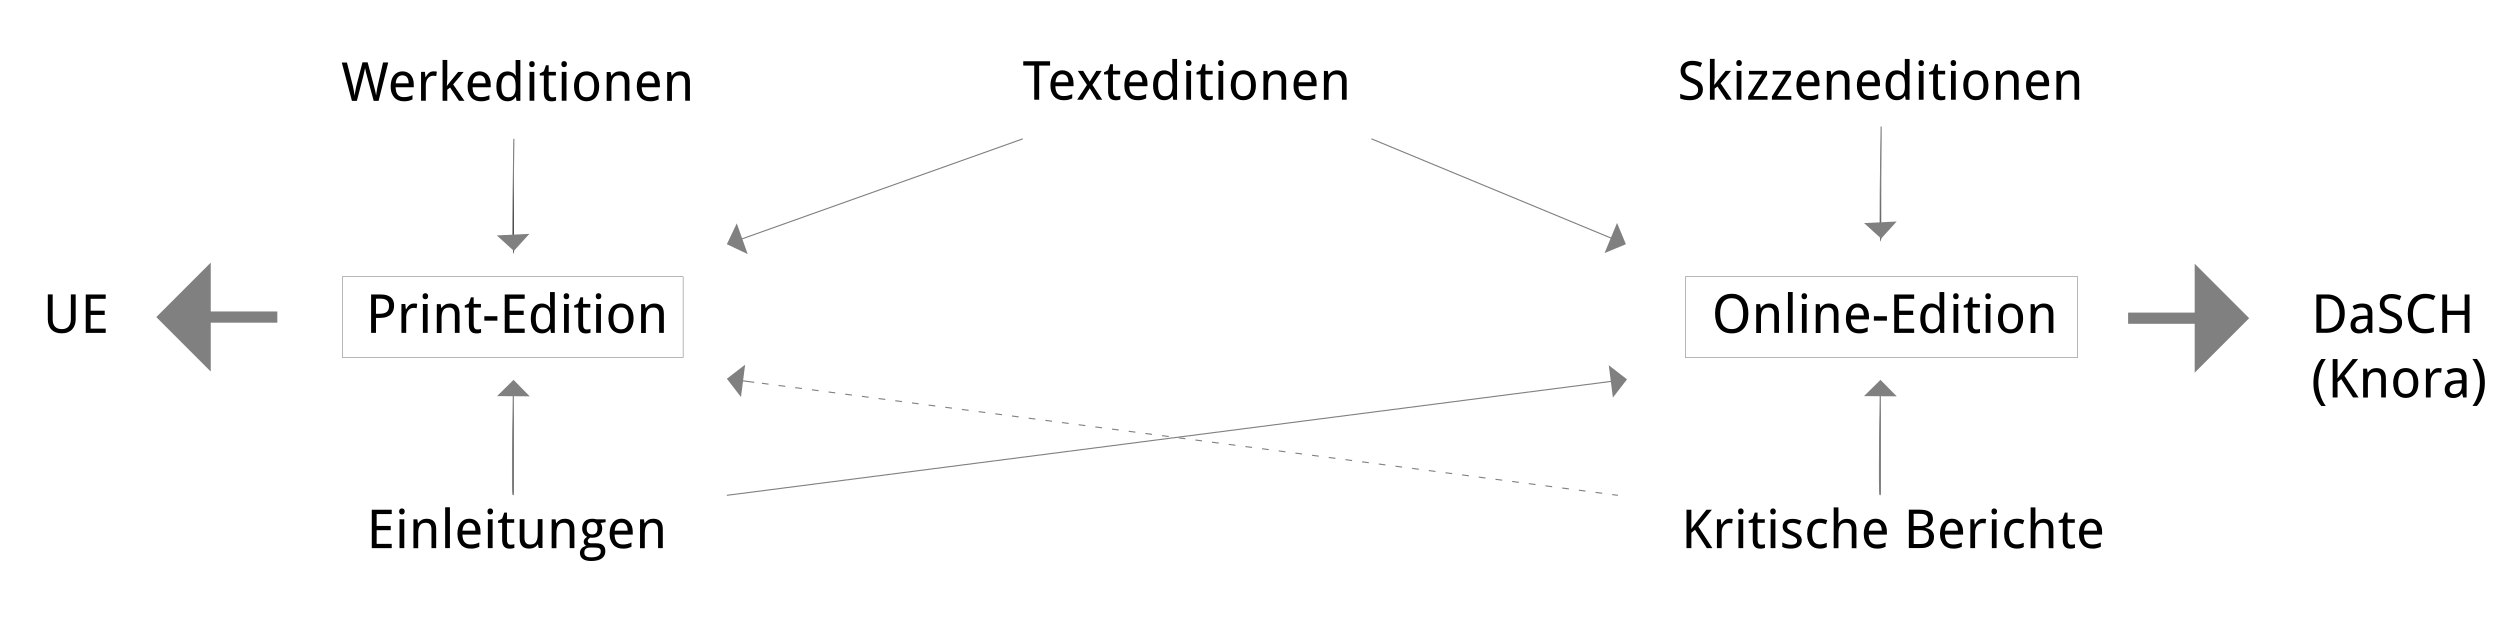 <?xml version="1.0" encoding="utf-8"?>
<!-- Generator: Adobe Illustrator 24.1.1, SVG Export Plug-In . SVG Version: 6.00 Build 0)  -->
<svg version="1.1" id="Ebene_1" xmlns="http://www.w3.org/2000/svg" x="0px"
     y="0px"
     viewBox="0 0 4460.3 1108.9" style="enable-background:new 0 0 4460.3 1108.9;" xml:space="preserve">
<style type="text/css">
	.st0{enable-background:new    ;}
	.st1{fill:none;stroke:#808080;stroke-width:2;stroke-miterlimit:10;}
	.st2{fill:#808080;}
	.st3{fill:none;stroke:#808080;stroke-miterlimit:10;}
	.st4{fill:none;stroke:#808080;stroke-width:20;stroke-miterlimit:10;}
	.st5{fill:none;}
	.st6{fill:none;stroke:#808080;stroke-width:2;stroke-miterlimit:10;stroke-dasharray:12,18,12,18,12,18;}
	
		.st7{fill:none;stroke:#808080;stroke-width:2;stroke-miterlimit:10;stroke-dasharray:12.674,6.337,12.674,6.337,12.674,6.337;}
</style>
    <g class="st0">
	<path d="M646.7,111.2h9.2l10.7,40.1c0.5,1.8,0.9,3.5,1.4,5.3c0.5,1.8,0.9,3.4,1.3,5.1c0.4,1.6,0.7,3.2,1,4.7c0.3,1.5,0.5,2.8,0.7,4
		c0.1-1.2,0.3-2.5,0.5-3.9s0.4-2.9,0.7-4.4c0.3-1.5,0.5-3.1,0.8-4.7c0.3-1.6,0.6-3.2,1-4.7l9.4-41.3h9.3l-17.2,68.5h-8.8l-11.9-44
		c-0.4-1.6-0.9-3.2-1.3-4.9c-0.4-1.7-0.8-3.3-1.1-4.7c-0.4-1.7-0.7-3.4-1.1-5c-0.3,1.6-0.7,3.3-1,5c-0.3,1.5-0.7,3.1-1.1,4.8
		c-0.4,1.8-0.8,3.5-1.2,5.2l-11.3,43.7h-8.8l-18.1-68.5h9.2l10.5,41.7c0.4,1.4,0.7,2.9,1,4.5c0.3,1.5,0.6,3.1,0.9,4.6
		c0.3,1.5,0.5,3,0.7,4.4c0.2,1.4,0.4,2.7,0.6,3.9c0.2-1.2,0.4-2.5,0.6-4s0.5-3.1,0.8-4.8c0.3-1.7,0.6-3.4,1-5.1
		c0.4-1.7,0.7-3.4,1.1-4.9L646.7,111.2z"/>
        <path d="M720.2,180.7c-3.4,0-6.6-0.6-9.4-1.7c-2.8-1.2-5.3-2.8-7.3-5.1c-2-2.2-3.6-5-4.8-8.3s-1.7-7-1.7-11.3c0-4.3,0.5-8,1.5-11.4
		s2.5-6.2,4.4-8.5s4.1-4.1,6.7-5.3c2.6-1.2,5.5-1.8,8.6-1.8c3.1,0,5.9,0.6,8.3,1.7c2.5,1.1,4.6,2.7,6.3,4.7c1.7,2,3,4.4,4,7.3
		c0.9,2.8,1.4,6,1.4,9.4v5.3h-32.4c0.2,6,1.4,10.5,3.8,13.3s5.9,4.3,10.7,4.3c1.6,0,3.1-0.1,4.4-0.2s2.7-0.4,3.9-0.7
		s2.5-0.7,3.7-1.1c1.2-0.5,2.4-1,3.6-1.5v7.6c-1.3,0.6-2.5,1.1-3.7,1.5c-1.2,0.4-2.4,0.8-3.7,1.1s-2.6,0.5-3.9,0.6
		S721.8,180.7,720.2,180.7z M718.1,134.4c-3.6,0-6.4,1.2-8.5,3.7c-2.1,2.4-3.3,6-3.6,10.6h23.1c0-2.1-0.2-4.1-0.6-5.8
		s-1.1-3.3-2-4.5s-2-2.2-3.4-2.9C721.7,134.8,720.1,134.4,718.1,134.4z"/>
        <path d="M773.5,127.3c0.9,0,1.9,0,3,0.1s2.1,0.2,2.9,0.4l-1.1,7.9c-0.9-0.2-1.8-0.3-2.7-0.4c-0.9-0.1-1.8-0.2-2.6-0.2
		c-2,0-3.8,0.4-5.4,1.2c-1.6,0.8-3,1.9-4.2,3.4s-2.1,3.3-2.7,5.3c-0.6,2.1-1,4.4-1,6.9v27.8h-8.5v-51.5h6.9l1,9.4h0.4
		c0.8-1.3,1.6-2.6,2.5-3.9s1.9-2.4,3-3.3c1.1-1,2.4-1.7,3.7-2.3C770.2,127.6,771.8,127.3,773.5,127.3z"/>
        <path d="M797.4,153.2l6.3-8l13.7-16.9h9.9l-18.8,22.3l20.1,29.2h-9.8l-15.8-23.6L798,160v19.8h-8.4v-72.9h8.4v33.5l-0.8,12.9H797.4
		z"/>
        <path d="M857.5,180.7c-3.4,0-6.6-0.6-9.4-1.7c-2.8-1.2-5.3-2.8-7.3-5.1c-2-2.2-3.6-5-4.8-8.3s-1.7-7-1.7-11.3c0-4.3,0.5-8,1.5-11.4
		s2.5-6.2,4.4-8.5s4.1-4.1,6.7-5.3c2.6-1.2,5.5-1.8,8.6-1.8c3.1,0,5.9,0.6,8.3,1.7c2.5,1.1,4.6,2.7,6.3,4.7c1.7,2,3,4.4,4,7.3
		c0.9,2.8,1.4,6,1.4,9.4v5.3h-32.4c0.2,6,1.4,10.5,3.8,13.3s5.9,4.3,10.7,4.3c1.6,0,3.1-0.1,4.4-0.2s2.7-0.4,3.9-0.7
		s2.5-0.7,3.7-1.1c1.2-0.5,2.4-1,3.6-1.5v7.6c-1.3,0.6-2.5,1.1-3.7,1.5c-1.2,0.4-2.4,0.8-3.7,1.1s-2.6,0.5-3.9,0.6
		S859.1,180.7,857.5,180.7z M855.4,134.4c-3.6,0-6.4,1.2-8.5,3.7c-2.1,2.4-3.3,6-3.6,10.6h23.1c0-2.1-0.2-4.1-0.6-5.8
		s-1.1-3.3-2-4.5s-2-2.2-3.4-2.9C859,134.8,857.4,134.4,855.4,134.4z"/>
        <path d="M920.3,172.9H920c-0.7,1.1-1.5,2.1-2.4,3c-0.9,1-2,1.8-3.2,2.5c-1.2,0.7-2.6,1.3-4.1,1.7s-3.2,0.6-5.1,0.6
		c-2.9,0-5.6-0.6-8-1.7c-2.4-1.1-4.5-2.8-6.2-5c-1.7-2.2-3-5-4-8.3s-1.4-7.2-1.4-11.5c0-4.4,0.5-8.3,1.4-11.6s2.3-6.1,4-8.4
		c1.7-2.3,3.8-3.9,6.2-5.1c2.4-1.1,5.1-1.7,8-1.7c1.8,0,3.5,0.2,5,0.6s2.9,1,4.1,1.6c1.2,0.7,2.3,1.5,3.2,2.4s1.8,1.9,2.4,2.9h0.6
		c-0.1-1.1-0.2-2.1-0.3-3c-0.1-0.8-0.1-1.6-0.2-2.5c-0.1-0.9-0.1-1.5-0.1-2v-20.4h8.5v72.9h-6.9L920.3,172.9z M906.9,173.6
		c2.4,0,4.4-0.4,6-1.1s3-1.8,4-3.3c1-1.5,1.8-3.3,2.3-5.5c0.5-2.2,0.8-4.8,0.8-7.7v-1.9c0-3.2-0.2-6-0.6-8.4s-1.1-4.5-2.2-6.2
		c-1-1.7-2.4-2.9-4.1-3.8s-3.8-1.3-6.3-1.3c-4.2,0-7.3,1.7-9.3,5.1c-2,3.4-3,8.3-3,14.7c0,6.5,1,11.4,3,14.6
		C899.5,172,902.6,173.6,906.9,173.6z"/>
        <path d="M944.1,114.4c0-1.9,0.5-3.2,1.4-4.1c1-0.8,2.1-1.3,3.5-1.3c0.7,0,1.3,0.1,1.9,0.3s1.1,0.5,1.6,1c0.5,0.4,0.8,1,1.1,1.7
		c0.3,0.7,0.4,1.5,0.4,2.4c0,1.8-0.5,3.2-1.5,4.1s-2.2,1.3-3.5,1.3c-1.4,0-2.6-0.4-3.5-1.3C944.6,117.6,944.1,116.2,944.1,114.4z
		 M953.3,179.7h-8.5v-51.5h8.5V179.7z"/>
        <path d="M985.2,173.7c0.6,0,1.2,0,1.9-0.1s1.4-0.1,2-0.2s1.3-0.2,1.8-0.3c0.5-0.1,1-0.2,1.2-0.3v6.5c-0.4,0.2-0.9,0.4-1.5,0.6
		c-0.6,0.2-1.3,0.4-2.1,0.5s-1.5,0.3-2.3,0.3c-0.8,0.1-1.6,0.1-2.4,0.1c-1.9,0-3.7-0.3-5.4-0.8c-1.7-0.5-3.1-1.4-4.3-2.6
		c-1.2-1.2-2.1-2.9-2.8-4.9c-0.7-2.1-1-4.7-1-7.9v-29.9H963v-3.8l7.3-3.7l3.7-10.8h4.9v11.8h12.9v6.4h-12.9v29.9
		c0,3,0.5,5.3,1.5,6.8S983,173.7,985.2,173.7z"/>
        <path d="M1001.5,114.4c0-1.9,0.5-3.2,1.4-4.1c1-0.8,2.1-1.3,3.5-1.3c0.7,0,1.3,0.1,1.9,0.3s1.1,0.5,1.6,1c0.5,0.4,0.8,1,1.1,1.7
		c0.3,0.7,0.4,1.5,0.4,2.4c0,1.8-0.5,3.2-1.5,4.1s-2.2,1.3-3.5,1.3c-1.4,0-2.6-0.4-3.5-1.3C1002,117.6,1001.5,116.2,1001.5,114.4z
		 M1010.7,179.7h-8.5v-51.5h8.5V179.7z"/>
        <path d="M1069,153.9c0,4.3-0.5,8.1-1.6,11.4c-1,3.3-2.5,6.1-4.5,8.4c-2,2.3-4.3,4-7.1,5.2c-2.8,1.2-5.9,1.8-9.4,1.8
		c-3.2,0-6.2-0.6-8.9-1.8s-5.1-2.9-7.1-5.2c-2-2.3-3.5-5.1-4.6-8.4c-1.1-3.3-1.7-7.1-1.7-11.4c0-4.3,0.5-8,1.6-11.3
		c1-3.3,2.5-6.1,4.5-8.3c1.9-2.3,4.3-4,7.1-5.2c2.8-1.2,5.9-1.8,9.4-1.8c3.2,0,6.2,0.6,8.9,1.8s5.1,2.9,7.1,5.2c2,2.3,3.5,5,4.6,8.3
		C1068.4,145.9,1069,149.7,1069,153.9z M1033,153.9c0,6.5,1.1,11.4,3.2,14.7c2.1,3.3,5.6,4.9,10.4,4.9c4.8,0,8.3-1.6,10.4-4.9
		s3.2-8.2,3.2-14.7s-1.1-11.4-3.2-14.6c-2.1-3.2-5.6-4.9-10.4-4.9c-4.8,0-8.3,1.6-10.4,4.9S1033,147.4,1033,153.9z"/>
        <path d="M1114.6,179.7v-33.1c0-4.1-0.8-7.1-2.5-9.1s-4.2-3-7.7-3c-2.5,0-4.7,0.4-6.4,1.2c-1.7,0.8-3.1,2-4.1,3.6
		c-1,1.6-1.8,3.5-2.3,5.9c-0.5,2.3-0.7,5-0.7,8v26.7h-8.5v-51.5h6.9l1.2,6.9h0.5c0.8-1.3,1.7-2.5,2.8-3.5s2.3-1.8,3.5-2.5
		c1.3-0.7,2.6-1.1,4.1-1.5c1.4-0.3,2.9-0.5,4.4-0.5c5.7,0,10,1.5,12.9,4.5c2.9,3,4.3,7.8,4.3,14.3v33.6H1114.6z"/>
        <path d="M1159.3,180.7c-3.4,0-6.6-0.6-9.4-1.7c-2.8-1.2-5.3-2.8-7.3-5.1c-2-2.2-3.6-5-4.8-8.3s-1.7-7-1.7-11.3
		c0-4.3,0.5-8,1.5-11.4s2.5-6.2,4.4-8.5s4.1-4.1,6.7-5.3c2.6-1.2,5.5-1.8,8.6-1.8c3.1,0,5.9,0.6,8.3,1.7c2.5,1.1,4.6,2.7,6.3,4.7
		c1.7,2,3,4.4,4,7.3c0.9,2.8,1.4,6,1.4,9.4v5.3h-32.4c0.2,6,1.4,10.5,3.8,13.3s5.9,4.3,10.7,4.3c1.6,0,3.1-0.1,4.4-0.2
		s2.7-0.4,3.9-0.7s2.5-0.7,3.7-1.1c1.2-0.5,2.4-1,3.6-1.5v7.6c-1.3,0.6-2.5,1.1-3.7,1.5c-1.2,0.4-2.4,0.8-3.7,1.1s-2.6,0.5-3.9,0.6
		S1160.9,180.7,1159.3,180.7z M1157.2,134.4c-3.6,0-6.4,1.2-8.5,3.7c-2.1,2.4-3.3,6-3.6,10.6h23.1c0-2.1-0.2-4.1-0.6-5.8
		s-1.1-3.3-2-4.5s-2-2.2-3.4-2.9C1160.8,134.8,1159.1,134.4,1157.2,134.4z"/>
        <path d="M1222.5,179.7v-33.1c0-4.1-0.8-7.1-2.5-9.1s-4.2-3-7.7-3c-2.5,0-4.7,0.4-6.4,1.2c-1.7,0.8-3.1,2-4.1,3.6
		c-1,1.6-1.8,3.5-2.3,5.9c-0.5,2.3-0.7,5-0.7,8v26.7h-8.5v-51.5h6.9l1.2,6.9h0.5c0.8-1.3,1.7-2.5,2.8-3.5s2.3-1.8,3.5-2.5
		c1.3-0.7,2.6-1.1,4.1-1.5c1.4-0.3,2.9-0.5,4.4-0.5c5.7,0,10,1.5,12.9,4.5c2.9,3,4.3,7.8,4.3,14.3v33.6H1222.5z"/>
</g>
    <g class="st0">
	<path d="M1854,177.9h-8.8V117h-19.6v-7.7h47.9v7.7H1854V177.9z"/>
        <path d="M1897.3,178.8c-3.4,0-6.6-0.6-9.4-1.7c-2.8-1.2-5.3-2.8-7.3-5.1c-2-2.2-3.6-5-4.8-8.3s-1.7-7-1.7-11.3
		c0-4.3,0.5-8,1.5-11.4s2.5-6.2,4.4-8.5s4.1-4.1,6.7-5.3c2.6-1.2,5.5-1.8,8.6-1.8c3.1,0,5.9,0.6,8.3,1.7c2.5,1.1,4.6,2.7,6.3,4.7
		c1.7,2,3,4.4,4,7.3c0.9,2.8,1.4,6,1.4,9.4v5.3h-32.4c0.2,6,1.4,10.5,3.8,13.3s5.9,4.3,10.7,4.3c1.6,0,3.1-0.1,4.4-0.2
		s2.7-0.4,3.9-0.7s2.5-0.7,3.7-1.1c1.2-0.5,2.4-1,3.6-1.5v7.6c-1.3,0.6-2.5,1.1-3.7,1.5c-1.2,0.4-2.4,0.8-3.7,1.1s-2.6,0.5-3.9,0.6
		S1898.9,178.8,1897.3,178.8z M1895.2,132.5c-3.6,0-6.4,1.2-8.5,3.7c-2.1,2.4-3.3,6-3.6,10.6h23.1c0-2.1-0.2-4.1-0.6-5.8
		s-1.1-3.3-2-4.5s-2-2.2-3.4-2.9C1898.8,132.9,1897.1,132.5,1895.2,132.5z"/>
        <path d="M1939.3,151.5l-16.5-25.1h9.7l11.7,19.2l11.7-19.2h9.7l-16.6,25.1l17.5,26.4h-9.7l-12.6-20.4l-12.7,20.4h-9.7L1939.3,151.5
		z"/>
        <path d="M1991.9,171.8c0.6,0,1.2,0,1.9-0.1s1.4-0.1,2-0.2s1.3-0.2,1.8-0.3c0.5-0.1,1-0.2,1.2-0.3v6.5c-0.4,0.2-0.9,0.4-1.5,0.6
		c-0.6,0.2-1.3,0.4-2.1,0.5s-1.5,0.3-2.3,0.3c-0.8,0.1-1.6,0.1-2.4,0.1c-1.9,0-3.7-0.3-5.4-0.8c-1.7-0.5-3.1-1.4-4.3-2.6
		c-1.2-1.2-2.1-2.9-2.8-4.9c-0.7-2.1-1-4.7-1-7.9v-29.9h-7.3V129l7.3-3.7l3.7-10.8h4.9v11.8h12.9v6.4h-12.9v29.9
		c0,3,0.5,5.3,1.5,6.8S1989.6,171.8,1991.9,171.8z"/>
        <path d="M2029.2,178.8c-3.4,0-6.6-0.6-9.4-1.7c-2.8-1.2-5.3-2.8-7.3-5.1c-2-2.2-3.6-5-4.8-8.3s-1.7-7-1.7-11.3
		c0-4.3,0.5-8,1.5-11.4s2.5-6.2,4.4-8.5s4.1-4.1,6.7-5.3c2.6-1.2,5.5-1.8,8.6-1.8c3.1,0,5.9,0.6,8.3,1.7c2.5,1.1,4.6,2.7,6.3,4.7
		c1.7,2,3,4.4,4,7.3c0.9,2.8,1.4,6,1.4,9.4v5.3h-32.4c0.2,6,1.4,10.5,3.8,13.3s5.9,4.3,10.7,4.3c1.6,0,3.1-0.1,4.4-0.2
		s2.7-0.4,3.9-0.7s2.5-0.7,3.7-1.1c1.2-0.5,2.4-1,3.6-1.5v7.6c-1.3,0.6-2.5,1.1-3.7,1.5c-1.2,0.4-2.4,0.8-3.7,1.1s-2.6,0.5-3.9,0.6
		S2030.8,178.8,2029.2,178.8z M2027.1,132.5c-3.6,0-6.4,1.2-8.5,3.7c-2.1,2.4-3.3,6-3.6,10.6h23.1c0-2.1-0.2-4.1-0.6-5.8
		s-1.1-3.3-2-4.5s-2-2.2-3.4-2.9C2030.7,132.9,2029,132.5,2027.1,132.5z"/>
        <path d="M2092,171h-0.4c-0.7,1.1-1.5,2.1-2.4,3c-0.9,1-2,1.8-3.2,2.5c-1.2,0.7-2.6,1.3-4.1,1.7s-3.2,0.6-5.1,0.6
		c-2.9,0-5.6-0.6-8-1.7c-2.4-1.1-4.5-2.8-6.2-5c-1.7-2.2-3-5-4-8.3s-1.4-7.2-1.4-11.5c0-4.4,0.5-8.3,1.4-11.6s2.3-6.1,4-8.4
		c1.7-2.3,3.8-3.9,6.2-5.1c2.4-1.1,5.1-1.7,8-1.7c1.8,0,3.5,0.2,5,0.6s2.9,1,4.1,1.6c1.2,0.7,2.3,1.5,3.2,2.4s1.8,1.9,2.4,2.9h0.6
		c-0.1-1.1-0.2-2.1-0.3-3c-0.1-0.8-0.1-1.6-0.2-2.5c-0.1-0.9-0.1-1.5-0.1-2v-20.4h8.5v72.9h-6.9L2092,171z M2078.6,171.7
		c2.4,0,4.4-0.4,6-1.1s3-1.8,4-3.3c1-1.5,1.8-3.3,2.3-5.5c0.5-2.2,0.8-4.8,0.8-7.7v-1.9c0-3.2-0.2-6-0.6-8.4s-1.1-4.5-2.2-6.2
		c-1-1.7-2.4-2.9-4.1-3.8s-3.8-1.3-6.3-1.3c-4.2,0-7.3,1.7-9.3,5.1c-2,3.4-3,8.3-3,14.7c0,6.5,1,11.4,3,14.6
		C2071.2,170.1,2074.3,171.7,2078.6,171.7z"/>
        <path d="M2115.8,112.5c0-1.9,0.5-3.2,1.4-4.1c1-0.8,2.1-1.3,3.5-1.3c0.7,0,1.3,0.1,1.9,0.3s1.1,0.5,1.6,1c0.5,0.4,0.8,1,1.1,1.7
		c0.3,0.7,0.4,1.5,0.4,2.4c0,1.8-0.5,3.2-1.5,4.1s-2.2,1.3-3.5,1.3c-1.4,0-2.6-0.4-3.5-1.3C2116.3,115.7,2115.8,114.3,2115.8,112.5z
		 M2125,177.9h-8.5v-51.5h8.5V177.9z"/>
        <path d="M2156.9,171.8c0.6,0,1.2,0,1.9-0.1s1.4-0.1,2-0.2s1.3-0.2,1.8-0.3c0.5-0.1,1-0.2,1.2-0.3v6.5c-0.4,0.2-0.9,0.4-1.5,0.6
		c-0.6,0.2-1.3,0.4-2.1,0.5s-1.5,0.3-2.3,0.3c-0.8,0.1-1.6,0.1-2.4,0.1c-1.9,0-3.7-0.3-5.4-0.8c-1.7-0.5-3.1-1.4-4.3-2.6
		c-1.2-1.2-2.1-2.9-2.8-4.9c-0.7-2.1-1-4.7-1-7.9v-29.9h-7.3V129l7.3-3.7l3.7-10.8h4.9v11.8h12.9v6.4h-12.9v29.9
		c0,3,0.5,5.3,1.5,6.8S2154.6,171.8,2156.9,171.8z"/>
        <path d="M2173.2,112.5c0-1.9,0.5-3.2,1.4-4.1c1-0.8,2.1-1.3,3.5-1.3c0.7,0,1.3,0.1,1.9,0.3s1.1,0.5,1.6,1c0.5,0.4,0.8,1,1.1,1.7
		c0.3,0.7,0.4,1.5,0.4,2.4c0,1.8-0.5,3.2-1.5,4.1s-2.2,1.3-3.5,1.3c-1.4,0-2.6-0.4-3.5-1.3C2173.7,115.7,2173.2,114.3,2173.2,112.5z
		 M2182.4,177.9h-8.5v-51.5h8.5V177.9z"/>
        <path d="M2240.7,152c0,4.3-0.5,8.1-1.6,11.4s-2.5,6.1-4.5,8.4s-4.3,4-7.1,5.2c-2.8,1.2-5.9,1.8-9.4,1.8c-3.2,0-6.2-0.6-8.9-1.8
		s-5.1-2.9-7.1-5.2c-2-2.3-3.5-5.1-4.6-8.4c-1.1-3.3-1.7-7.1-1.7-11.4c0-4.3,0.5-8,1.6-11.3c1-3.3,2.5-6.1,4.5-8.3
		c1.9-2.3,4.3-4,7.1-5.2c2.8-1.2,5.9-1.8,9.4-1.8c3.2,0,6.2,0.6,8.9,1.8c2.7,1.2,5.1,2.9,7.1,5.2s3.5,5,4.6,8.3
		S2240.7,147.8,2240.7,152z M2204.7,152c0,6.5,1.1,11.4,3.2,14.7c2.1,3.3,5.6,4.9,10.4,4.9c4.8,0,8.3-1.6,10.4-4.9
		c2.1-3.3,3.2-8.2,3.2-14.7s-1.1-11.4-3.2-14.6c-2.1-3.2-5.6-4.9-10.4-4.9c-4.8,0-8.3,1.6-10.4,4.9S2204.7,145.5,2204.7,152z"/>
        <path d="M2286.3,177.9v-33.1c0-4.1-0.8-7.1-2.5-9.1s-4.2-3-7.7-3c-2.5,0-4.7,0.4-6.4,1.2s-3.1,2-4.1,3.6s-1.8,3.5-2.3,5.9
		s-0.7,5-0.7,8v26.7h-8.5v-51.5h6.9l1.2,6.9h0.5c0.8-1.3,1.7-2.5,2.8-3.5s2.3-1.8,3.5-2.5s2.6-1.1,4.1-1.5s2.9-0.5,4.4-0.5
		c5.7,0,10,1.5,12.9,4.5s4.3,7.8,4.3,14.3v33.6H2286.3z"/>
        <path d="M2331,178.8c-3.4,0-6.6-0.6-9.4-1.7s-5.3-2.8-7.3-5.1s-3.6-5-4.8-8.3s-1.7-7-1.7-11.3c0-4.3,0.5-8,1.5-11.4
		s2.5-6.2,4.4-8.5s4.1-4.1,6.7-5.3s5.5-1.8,8.6-1.8c3.1,0,5.9,0.6,8.3,1.7s4.6,2.7,6.3,4.7s3,4.4,4,7.3s1.4,6,1.4,9.4v5.3h-32.4
		c0.2,6,1.4,10.5,3.8,13.3s5.9,4.3,10.7,4.3c1.6,0,3.1-0.1,4.4-0.2s2.7-0.4,3.9-0.7s2.5-0.7,3.7-1.1s2.4-1,3.6-1.5v7.6
		c-1.3,0.6-2.5,1.1-3.7,1.5s-2.4,0.8-3.7,1.1s-2.6,0.5-3.9,0.6S2332.6,178.8,2331,178.8z M2328.9,132.5c-3.6,0-6.4,1.2-8.5,3.7
		s-3.3,6-3.6,10.6h23.1c0-2.1-0.2-4.1-0.6-5.8s-1.1-3.3-2-4.5s-2-2.2-3.4-2.9S2330.8,132.5,2328.9,132.5z"/>
        <path d="M2394.2,177.9v-33.1c0-4.1-0.8-7.1-2.5-9.1s-4.2-3-7.7-3c-2.5,0-4.7,0.4-6.4,1.2s-3.1,2-4.1,3.6s-1.8,3.5-2.3,5.9
		s-0.7,5-0.7,8v26.7h-8.5v-51.5h6.9l1.2,6.9h0.5c0.8-1.3,1.7-2.5,2.8-3.5s2.3-1.8,3.5-2.5s2.6-1.1,4.1-1.5s2.9-0.5,4.4-0.5
		c5.7,0,10,1.5,12.9,4.5s4.3,7.8,4.3,14.3v33.6H2394.2z"/>
</g>
    <g class="st0">
	<path d="M3038.2,159.5c0,3-0.5,5.7-1.6,8.1s-2.6,4.4-4.6,6.1s-4.4,2.9-7.3,3.8s-6.1,1.3-9.7,1.3c-3.5,0-6.7-0.3-9.7-0.8
		s-5.5-1.4-7.6-2.4v-8.3c1.1,0.5,2.3,1,3.6,1.5s2.8,0.9,4.3,1.3s3,0.7,4.6,0.9s3.2,0.4,4.7,0.4c5,0,8.7-0.9,11.1-2.8
		s3.6-4.6,3.6-8.1c0-1.7-0.2-3.2-0.7-4.4s-1.3-2.4-2.4-3.4s-2.7-2.1-4.6-3s-4.3-2.1-7.2-3.2c-2.8-1.1-5.2-2.3-7.2-3.6
		s-3.7-2.8-5.1-4.4s-2.3-3.5-3-5.5s-1-4.4-1-7c0-2.8,0.5-5.2,1.5-7.4s2.4-4,4.2-5.5s4-2.6,6.5-3.4s5.3-1.2,8.3-1.2
		c3.7,0,7.1,0.4,10,1.1s5.6,1.6,7.9,2.7l-3.1,7.3c-2-0.9-4.3-1.7-6.9-2.4s-5.2-1-8-1c-3.8,0-6.8,0.9-8.9,2.6s-3.1,4.1-3.1,7.1
		c0,1.8,0.2,3.3,0.7,4.6s1.3,2.5,2.3,3.5s2.5,2,4.3,3s4,1.9,6.6,2.9c2.8,1.1,5.3,2.3,7.5,3.5s3.9,2.5,5.4,4s2.5,3.2,3.3,5.2
		S3038.2,156.9,3038.2,159.5z"/>
        <path d="M3058.6,151.3l6.3-8l13.7-16.9h9.9l-18.8,22.3l20.1,29.2h-9.8l-15.8-23.6l-5.1,3.8v19.8h-8.4v-72.9h8.4v33.5l-0.8,12.9
		H3058.6z"/>
        <path d="M3097.7,112.5c0-1.9,0.5-3.2,1.4-4.1s2.1-1.3,3.5-1.3c0.7,0,1.3,0.1,1.9,0.3s1.1,0.5,1.6,1s0.8,1,1.1,1.7s0.4,1.5,0.4,2.4
		c0,1.8-0.5,3.2-1.5,4.1s-2.2,1.3-3.5,1.3c-1.4,0-2.6-0.4-3.5-1.3S3097.7,114.3,3097.7,112.5z M3106.9,177.9h-8.5v-51.5h8.5V177.9z"
        />
        <path d="M3153.5,177.9h-34.6V172l25.1-39.2h-23.6v-6.4h32.3v6.8l-24.6,38.2h25.4V177.9z"/>
        <path d="M3195.9,177.9h-34.6V172l25.1-39.2h-23.6v-6.4h32.3v6.8l-24.6,38.2h25.4V177.9z"/>
        <path d="M3228.2,178.8c-3.4,0-6.6-0.6-9.4-1.7s-5.3-2.8-7.3-5.1s-3.6-5-4.8-8.3s-1.7-7-1.7-11.3c0-4.3,0.5-8,1.5-11.4
		s2.5-6.2,4.4-8.5s4.1-4.1,6.7-5.3s5.5-1.8,8.6-1.8c3.1,0,5.9,0.6,8.3,1.7s4.6,2.7,6.3,4.7s3,4.4,4,7.3s1.4,6,1.4,9.4v5.3h-32.4
		c0.2,6,1.4,10.5,3.8,13.3s5.9,4.3,10.7,4.3c1.6,0,3.1-0.1,4.4-0.2s2.7-0.4,3.9-0.7s2.5-0.7,3.7-1.1s2.4-1,3.6-1.5v7.6
		c-1.3,0.6-2.5,1.1-3.7,1.5s-2.4,0.8-3.7,1.1s-2.6,0.5-3.9,0.6S3229.8,178.8,3228.2,178.8z M3226.1,132.5c-3.6,0-6.4,1.2-8.5,3.7
		s-3.3,6-3.6,10.6h23.1c0-2.1-0.2-4.1-0.6-5.8s-1.1-3.3-2-4.5s-2-2.2-3.4-2.9S3228,132.5,3226.1,132.5z"/>
        <path d="M3291.4,177.9v-33.1c0-4.1-0.8-7.1-2.5-9.1s-4.2-3-7.7-3c-2.5,0-4.7,0.4-6.4,1.2s-3.1,2-4.1,3.6s-1.8,3.5-2.3,5.9
		s-0.7,5-0.7,8v26.7h-8.5v-51.5h6.9l1.2,6.9h0.5c0.8-1.3,1.7-2.5,2.8-3.5s2.3-1.8,3.5-2.5s2.6-1.1,4.1-1.5s2.9-0.5,4.4-0.5
		c5.7,0,10,1.5,12.9,4.5s4.3,7.8,4.3,14.3v33.6H3291.4z"/>
        <path d="M3336.1,178.8c-3.4,0-6.6-0.6-9.4-1.7s-5.3-2.8-7.3-5.1s-3.6-5-4.8-8.3s-1.7-7-1.7-11.3c0-4.3,0.5-8,1.5-11.4
		s2.5-6.2,4.4-8.5s4.1-4.1,6.7-5.3s5.5-1.8,8.6-1.8c3.1,0,5.9,0.6,8.3,1.7s4.6,2.7,6.3,4.7s3,4.4,4,7.3s1.4,6,1.4,9.4v5.3h-32.4
		c0.2,6,1.4,10.5,3.8,13.3s5.9,4.3,10.7,4.3c1.6,0,3.1-0.1,4.4-0.2s2.7-0.4,3.9-0.7s2.5-0.7,3.7-1.1s2.4-1,3.6-1.5v7.6
		c-1.3,0.6-2.5,1.1-3.7,1.5s-2.4,0.8-3.7,1.1s-2.6,0.5-3.9,0.6S3337.7,178.8,3336.1,178.8z M3334,132.5c-3.6,0-6.4,1.2-8.5,3.7
		s-3.3,6-3.6,10.6h23.1c0-2.1-0.2-4.1-0.6-5.8s-1.1-3.3-2-4.5s-2-2.2-3.4-2.9S3335.9,132.5,3334,132.5z"/>
        <path d="M3398.9,171h-0.4c-0.7,1.1-1.5,2.1-2.4,3s-2,1.8-3.2,2.5s-2.6,1.3-4.1,1.7s-3.2,0.6-5.1,0.6c-2.9,0-5.6-0.6-8-1.7
		s-4.5-2.8-6.2-5s-3-5-4-8.3s-1.4-7.2-1.4-11.5c0-4.4,0.5-8.3,1.4-11.6s2.3-6.1,4-8.4s3.8-3.9,6.2-5.1s5.1-1.7,8-1.7
		c1.8,0,3.5,0.2,5,0.6s2.9,1,4.1,1.6s2.3,1.5,3.2,2.4s1.8,1.9,2.4,2.9h0.6c-0.1-1.1-0.2-2.1-0.3-3c-0.1-0.8-0.1-1.6-0.2-2.5
		s-0.1-1.5-0.1-2v-20.4h8.5v72.9h-6.9L3398.9,171z M3385.5,171.7c2.4,0,4.4-0.4,6-1.1s3-1.8,4-3.3s1.8-3.3,2.3-5.5s0.8-4.8,0.8-7.7
		v-1.9c0-3.2-0.2-6-0.6-8.4s-1.1-4.5-2.2-6.2s-2.4-2.9-4.1-3.8s-3.8-1.3-6.3-1.3c-4.2,0-7.3,1.7-9.3,5.1s-3,8.3-3,14.7
		c0,6.5,1,11.4,3,14.6S3381.2,171.7,3385.5,171.7z"/>
        <path d="M3422.7,112.5c0-1.9,0.5-3.2,1.4-4.1s2.1-1.3,3.5-1.3c0.7,0,1.3,0.1,1.9,0.3s1.1,0.5,1.6,1s0.8,1,1.1,1.7s0.4,1.5,0.4,2.4
		c0,1.8-0.5,3.2-1.5,4.1s-2.2,1.3-3.5,1.3c-1.4,0-2.6-0.4-3.5-1.3S3422.7,114.3,3422.7,112.5z M3431.9,177.9h-8.5v-51.5h8.5V177.9z"
        />
        <path d="M3463.8,171.8c0.6,0,1.2,0,1.9-0.1s1.4-0.1,2-0.2s1.3-0.2,1.8-0.3s1-0.2,1.2-0.3v6.5c-0.4,0.2-0.9,0.4-1.5,0.6
		s-1.3,0.4-2.1,0.5s-1.5,0.3-2.3,0.3s-1.6,0.1-2.4,0.1c-1.9,0-3.7-0.3-5.4-0.8s-3.1-1.4-4.3-2.6s-2.1-2.9-2.8-4.9s-1-4.7-1-7.9
		v-29.9h-7.3V129l7.3-3.7l3.7-10.8h4.9v11.8h12.9v6.4h-12.9v29.9c0,3,0.5,5.3,1.5,6.8S3461.5,171.8,3463.8,171.8z"/>
        <path d="M3480.1,112.5c0-1.9,0.5-3.2,1.4-4.1s2.1-1.3,3.5-1.3c0.7,0,1.3,0.1,1.9,0.3s1.1,0.5,1.6,1s0.8,1,1.1,1.7s0.4,1.5,0.4,2.4
		c0,1.8-0.5,3.2-1.5,4.1s-2.2,1.3-3.5,1.3c-1.4,0-2.6-0.4-3.5-1.3S3480.1,114.3,3480.1,112.5z M3489.3,177.9h-8.5v-51.5h8.5V177.9z"
        />
        <path d="M3547.6,152c0,4.3-0.5,8.1-1.6,11.4s-2.5,6.1-4.5,8.4s-4.3,4-7.1,5.2s-5.9,1.8-9.4,1.8c-3.2,0-6.2-0.6-8.9-1.8
		s-5.1-2.9-7.1-5.2s-3.5-5.1-4.6-8.4s-1.7-7.1-1.7-11.4c0-4.3,0.5-8,1.6-11.3s2.5-6.1,4.5-8.3s4.3-4,7.1-5.2s5.9-1.8,9.4-1.8
		c3.2,0,6.2,0.6,8.9,1.8s5.1,2.9,7.1,5.2s3.5,5,4.6,8.3S3547.6,147.8,3547.6,152z M3511.6,152c0,6.5,1.1,11.4,3.2,14.7
		s5.6,4.9,10.4,4.9s8.3-1.6,10.4-4.9s3.2-8.2,3.2-14.7s-1.1-11.4-3.2-14.6s-5.6-4.9-10.4-4.9s-8.3,1.6-10.4,4.9
		S3511.6,145.5,3511.6,152z"/>
        <path d="M3593.2,177.9v-33.1c0-4.1-0.8-7.1-2.5-9.1s-4.2-3-7.7-3c-2.5,0-4.7,0.4-6.4,1.2s-3.1,2-4.1,3.6s-1.8,3.5-2.3,5.9
		s-0.7,5-0.7,8v26.7h-8.5v-51.5h6.9l1.2,6.9h0.5c0.8-1.3,1.7-2.5,2.8-3.5s2.3-1.8,3.5-2.5s2.6-1.1,4.1-1.5s2.9-0.5,4.4-0.5
		c5.7,0,10,1.5,12.9,4.5s4.3,7.8,4.3,14.3v33.6H3593.2z"/>
        <path d="M3637.9,178.8c-3.4,0-6.6-0.6-9.4-1.7s-5.3-2.8-7.3-5.1s-3.6-5-4.8-8.3s-1.7-7-1.7-11.3c0-4.3,0.5-8,1.5-11.4
		s2.5-6.2,4.4-8.5s4.1-4.1,6.7-5.3s5.5-1.8,8.6-1.8c3.1,0,5.9,0.6,8.3,1.7s4.6,2.7,6.3,4.7s3,4.4,4,7.3s1.4,6,1.4,9.4v5.3h-32.4
		c0.2,6,1.4,10.5,3.8,13.3s5.9,4.3,10.7,4.3c1.6,0,3.1-0.1,4.4-0.2s2.7-0.4,3.9-0.7s2.5-0.7,3.7-1.1s2.4-1,3.6-1.5v7.6
		c-1.3,0.6-2.5,1.1-3.7,1.5s-2.4,0.8-3.7,1.1s-2.6,0.5-3.9,0.6S3639.5,178.8,3637.9,178.8z M3635.8,132.5c-3.6,0-6.4,1.2-8.5,3.7
		s-3.3,6-3.6,10.6h23.1c0-2.1-0.2-4.1-0.6-5.8s-1.1-3.3-2-4.5s-2-2.2-3.4-2.9S3637.7,132.5,3635.8,132.5z"/>
        <path d="M3701.1,177.9v-33.1c0-4.1-0.8-7.1-2.5-9.1s-4.2-3-7.7-3c-2.5,0-4.7,0.4-6.4,1.2s-3.1,2-4.1,3.6s-1.8,3.5-2.3,5.9
		s-0.7,5-0.7,8v26.7h-8.5v-51.5h6.9l1.2,6.9h0.5c0.8-1.3,1.7-2.5,2.8-3.5s2.3-1.8,3.5-2.5s2.6-1.1,4.1-1.5s2.9-0.5,4.4-0.5
		c5.7,0,10,1.5,12.9,4.5s4.3,7.8,4.3,14.3v33.6H3701.1z"/>
</g>
    <g class="st0">
	<path d="M703.1,545.4c0,2.8-0.4,5.6-1.3,8.2c-0.9,2.6-2.3,4.9-4.2,7s-4.6,3.6-7.8,4.8s-7.2,1.8-12,1.8h-7v26.7h-8.7v-68.5h17
		c4.2,0,7.8,0.4,10.8,1.3c3,0.9,5.5,2.2,7.5,3.9s3.4,3.8,4.4,6.3S703.1,542.2,703.1,545.4z M670.8,559.8h6c2.9,0,5.4-0.3,7.6-0.8
		c2.2-0.5,4-1.3,5.4-2.4c1.4-1.1,2.5-2.5,3.2-4.3c0.7-1.8,1.1-3.9,1.1-6.4c0-4.4-1.3-7.7-3.8-9.9c-2.6-2.1-6.6-3.2-12-3.2h-7.5
		V559.8z"/>
        <path d="M738.5,541.5c0.9,0,1.9,0,3,0.1s2.1,0.2,2.9,0.4l-1.1,7.9c-0.9-0.2-1.8-0.3-2.7-0.4c-0.9-0.1-1.8-0.2-2.6-0.2
		c-2,0-3.8,0.4-5.4,1.2c-1.6,0.8-3,1.9-4.2,3.4c-1.2,1.5-2.1,3.3-2.7,5.3c-0.6,2.1-1,4.4-1,6.9v27.8h-8.5v-51.5h6.9l1,9.4h0.4
		c0.8-1.3,1.6-2.6,2.5-3.9s1.9-2.4,3-3.3c1.1-1,2.4-1.7,3.7-2.3C735.2,541.8,736.7,541.5,738.5,541.5z"/>
        <path d="M753.9,528.5c0-1.9,0.5-3.2,1.4-4.1c1-0.8,2.1-1.3,3.5-1.3c0.7,0,1.3,0.1,1.9,0.3s1.1,0.5,1.6,1c0.5,0.4,0.8,1,1.1,1.7
		c0.3,0.7,0.4,1.5,0.4,2.4c0,1.8-0.5,3.2-1.5,4.1s-2.2,1.3-3.5,1.3c-1.4,0-2.6-0.4-3.5-1.3C754.3,531.7,753.9,530.3,753.9,528.5z
		 M763,593.9h-8.5v-51.5h8.5V593.9z"/>
        <path d="M811.5,593.9v-33.1c0-4.1-0.8-7.1-2.5-9.1s-4.2-3-7.7-3c-2.5,0-4.7,0.4-6.4,1.2c-1.7,0.8-3.1,2-4.1,3.6
		c-1,1.6-1.8,3.5-2.3,5.9c-0.5,2.3-0.7,5-0.7,8v26.7h-8.5v-51.5h6.9l1.2,6.9h0.5c0.8-1.3,1.7-2.5,2.8-3.5s2.3-1.8,3.5-2.5
		c1.3-0.7,2.6-1.1,4.1-1.5c1.4-0.3,2.9-0.5,4.4-0.5c5.7,0,10,1.5,12.9,4.5c2.9,3,4.3,7.8,4.3,14.3v33.6H811.5z"/>
        <path d="M851.4,587.8c0.6,0,1.2,0,1.9-0.1s1.4-0.1,2-0.2s1.3-0.2,1.8-0.3c0.5-0.1,1-0.2,1.2-0.3v6.5c-0.4,0.2-0.9,0.4-1.5,0.6
		c-0.6,0.2-1.3,0.4-2.1,0.5s-1.5,0.3-2.3,0.3c-0.8,0.1-1.6,0.1-2.4,0.1c-1.9,0-3.7-0.3-5.4-0.8c-1.7-0.5-3.1-1.4-4.3-2.6
		c-1.2-1.2-2.1-2.9-2.8-4.9c-0.7-2.1-1-4.7-1-7.9v-29.9h-7.3V545l7.3-3.7l3.7-10.8h4.9v11.8h12.9v6.4h-12.9v29.9
		c0,3,0.5,5.3,1.5,6.8S849.2,587.8,851.4,587.8z"/>
        <path d="M864.1,572.1v-7.9h23.3v7.9H864.1z"/>
        <path d="M936.1,593.9h-35.6v-68.5h35.6v7.7h-26.9v21.2h25.1v7.6h-25.1v24.4h26.9V593.9z"/>
        <path d="M981.8,587h-0.4c-0.7,1.1-1.5,2.1-2.4,3c-0.9,1-2,1.8-3.2,2.5c-1.2,0.7-2.6,1.3-4.1,1.7s-3.2,0.6-5.1,0.6
		c-2.9,0-5.6-0.6-8-1.7c-2.4-1.1-4.5-2.8-6.2-5c-1.7-2.2-3-5-4-8.3s-1.4-7.2-1.4-11.5c0-4.4,0.5-8.3,1.4-11.6c0.9-3.3,2.3-6.1,4-8.4
		c1.7-2.3,3.8-3.9,6.2-5.1c2.4-1.1,5.1-1.7,8-1.7c1.8,0,3.5,0.2,5,0.6s2.9,1,4.1,1.6c1.2,0.7,2.3,1.5,3.2,2.4s1.8,1.9,2.4,2.9h0.6
		c-0.1-1.1-0.2-2.1-0.3-3c-0.1-0.8-0.1-1.6-0.2-2.5c-0.1-0.9-0.1-1.5-0.1-2v-20.4h8.5v72.9H983L981.8,587z M968.3,587.7
		c2.4,0,4.4-0.4,6-1.1s3-1.8,4-3.3c1-1.5,1.8-3.3,2.3-5.5c0.5-2.2,0.8-4.8,0.8-7.7v-1.9c0-3.2-0.2-6-0.6-8.4s-1.1-4.5-2.2-6.2
		c-1-1.7-2.4-2.9-4.1-3.8s-3.8-1.3-6.3-1.3c-4.2,0-7.3,1.7-9.3,5.1c-2,3.4-3,8.3-3,14.7c0,6.5,1,11.4,3,14.6
		C960.9,586.1,964,587.7,968.3,587.7z"/>
        <path d="M1005.6,528.5c0-1.9,0.5-3.2,1.4-4.1c1-0.8,2.1-1.3,3.5-1.3c0.7,0,1.3,0.1,1.9,0.3s1.1,0.5,1.6,1c0.5,0.4,0.8,1,1.1,1.7
		c0.3,0.7,0.4,1.5,0.4,2.4c0,1.8-0.5,3.2-1.5,4.1s-2.2,1.3-3.5,1.3c-1.4,0-2.6-0.4-3.5-1.3C1006,531.7,1005.6,530.3,1005.6,528.5z
		 M1014.8,593.9h-8.5v-51.5h8.5V593.9z"/>
        <path d="M1046.6,587.8c0.6,0,1.2,0,1.9-0.1s1.4-0.1,2-0.2s1.3-0.2,1.8-0.3c0.5-0.1,1-0.2,1.2-0.3v6.5c-0.4,0.2-0.9,0.4-1.5,0.6
		c-0.6,0.2-1.3,0.4-2.1,0.5s-1.5,0.3-2.3,0.3c-0.8,0.1-1.6,0.1-2.4,0.1c-1.9,0-3.7-0.3-5.4-0.8c-1.7-0.5-3.1-1.4-4.3-2.6
		c-1.2-1.2-2.1-2.9-2.8-4.9c-0.7-2.1-1-4.7-1-7.9v-29.9h-7.3V545l7.3-3.7l3.7-10.8h4.9v11.8h12.9v6.4h-12.9v29.9
		c0,3,0.5,5.3,1.5,6.8S1044.4,587.8,1046.6,587.8z"/>
        <path d="M1062.9,528.5c0-1.9,0.5-3.2,1.4-4.1c1-0.8,2.1-1.3,3.5-1.3c0.7,0,1.3,0.1,1.9,0.3s1.1,0.5,1.6,1c0.5,0.4,0.8,1,1.1,1.7
		c0.3,0.7,0.4,1.5,0.4,2.4c0,1.8-0.5,3.2-1.5,4.1s-2.2,1.3-3.5,1.3c-1.4,0-2.6-0.4-3.5-1.3C1063.4,531.7,1062.9,530.3,1062.9,528.5z
		 M1072.1,593.9h-8.5v-51.5h8.5V593.9z"/>
        <path d="M1130.4,568c0,4.3-0.5,8.1-1.6,11.4c-1,3.3-2.5,6.1-4.5,8.4c-2,2.3-4.3,4-7.1,5.2c-2.8,1.2-5.9,1.8-9.4,1.8
		c-3.2,0-6.2-0.6-8.9-1.8s-5.1-2.9-7.1-5.2c-2-2.3-3.5-5.1-4.6-8.4c-1.1-3.3-1.7-7.1-1.7-11.4c0-4.3,0.5-8,1.6-11.3
		c1-3.3,2.5-6.1,4.5-8.3c1.9-2.3,4.3-4,7.1-5.2c2.8-1.2,5.9-1.8,9.4-1.8c3.2,0,6.2,0.6,8.9,1.8s5.1,2.9,7.1,5.2c2,2.3,3.5,5,4.6,8.3
		C1129.8,560,1130.4,563.8,1130.4,568z M1094.4,568c0,6.5,1.1,11.4,3.2,14.7c2.1,3.3,5.6,4.9,10.4,4.9c4.8,0,8.3-1.6,10.4-4.9
		s3.2-8.2,3.2-14.7s-1.1-11.4-3.2-14.6c-2.1-3.2-5.6-4.9-10.4-4.9c-4.8,0-8.3,1.6-10.4,4.9C1095.5,556.6,1094.4,561.5,1094.4,568z"
        />
        <path d="M1176,593.9v-33.1c0-4.1-0.8-7.1-2.5-9.1s-4.2-3-7.7-3c-2.5,0-4.7,0.4-6.4,1.2c-1.7,0.8-3.1,2-4.1,3.6
		c-1,1.6-1.8,3.5-2.3,5.9c-0.5,2.3-0.7,5-0.7,8v26.7h-8.5v-51.5h6.9l1.2,6.9h0.5c0.8-1.3,1.7-2.5,2.8-3.5s2.3-1.8,3.5-2.5
		c1.3-0.7,2.6-1.1,4.1-1.5c1.4-0.3,2.9-0.5,4.4-0.5c5.7,0,10,1.5,12.9,4.5c2.9,3,4.3,7.8,4.3,14.3v33.6H1176z"/>
</g>
    <g class="st0">
	<path d="M3119.3,559.5c0,5.3-0.6,10.1-1.9,14.4s-3.1,8.1-5.6,11.2s-5.6,5.5-9.3,7.2s-8,2.5-12.8,2.5c-5.1,0-9.5-0.8-13.2-2.5
		s-6.8-4.1-9.3-7.2s-4.3-6.8-5.5-11.2s-1.8-9.2-1.8-14.5s0.6-10.1,1.8-14.5s3-8,5.5-11.1s5.6-5.4,9.3-7.1s8.2-2.5,13.3-2.5
		c4.8,0,9.1,0.8,12.8,2.5s6.8,4,9.3,7.1s4.4,6.8,5.6,11.1S3119.3,554.2,3119.3,559.5z M3069,559.5c0,4.3,0.4,8.1,1.2,11.6
		s2.1,6.3,3.7,8.7s3.8,4.2,6.4,5.5s5.6,1.9,9.2,1.9s6.6-0.6,9.2-1.9s4.7-3.1,6.4-5.5s2.9-5.3,3.7-8.7s1.2-7.3,1.2-11.6
		c0-4.3-0.4-8.2-1.2-11.6s-2-6.3-3.7-8.6s-3.8-4.2-6.3-5.4s-5.6-1.9-9.2-1.9s-6.6,0.6-9.2,1.9s-4.7,3.1-6.4,5.4s-2.9,5.2-3.8,8.6
		S3069,555.2,3069,559.5z"/>
        <path d="M3165.5,593.9v-33.1c0-4.1-0.8-7.1-2.5-9.1s-4.2-3-7.7-3c-2.5,0-4.7,0.4-6.4,1.2s-3.1,2-4.1,3.6c-1,1.6-1.8,3.5-2.3,5.9
		s-0.7,5-0.7,8v26.7h-8.5v-51.5h6.9l1.2,6.9h0.5c0.8-1.3,1.7-2.5,2.8-3.5s2.3-1.8,3.5-2.5s2.6-1.1,4.1-1.5s2.9-0.5,4.4-0.5
		c5.7,0,10,1.5,12.9,4.5s4.3,7.8,4.3,14.3v33.6H3165.5z"/>
        <path d="M3198.4,593.9h-8.5v-72.9h8.5V593.9z"/>
        <path d="M3214.1,528.5c0-1.9,0.5-3.2,1.4-4.1s2.1-1.3,3.5-1.3c0.7,0,1.3,0.1,1.9,0.3s1.1,0.5,1.6,1s0.8,1,1.1,1.7s0.4,1.5,0.4,2.4
		c0,1.8-0.5,3.2-1.5,4.1s-2.2,1.3-3.5,1.3c-1.4,0-2.6-0.4-3.5-1.3S3214.1,530.3,3214.1,528.5z M3223.3,593.9h-8.5v-51.5h8.5V593.9z"
        />
        <path d="M3271.7,593.9v-33.1c0-4.1-0.8-7.1-2.5-9.1s-4.2-3-7.7-3c-2.5,0-4.7,0.4-6.4,1.2s-3.1,2-4.1,3.6c-1,1.6-1.8,3.5-2.3,5.9
		s-0.7,5-0.7,8v26.7h-8.5v-51.5h6.9l1.2,6.9h0.5c0.8-1.3,1.7-2.5,2.8-3.5s2.3-1.8,3.5-2.5s2.6-1.1,4.1-1.5s2.9-0.5,4.4-0.5
		c5.7,0,10,1.5,12.9,4.5s4.3,7.8,4.3,14.3v33.6H3271.7z"/>
        <path d="M3316.5,594.8c-3.4,0-6.6-0.6-9.4-1.7s-5.3-2.8-7.3-5.1s-3.6-5-4.8-8.3s-1.7-7-1.7-11.3c0-4.3,0.5-8,1.5-11.4
		c1-3.3,2.5-6.2,4.4-8.5s4.1-4.1,6.7-5.3s5.5-1.8,8.6-1.8c3.1,0,5.9,0.6,8.3,1.7s4.6,2.7,6.3,4.7s3,4.4,4,7.3c0.9,2.8,1.4,6,1.4,9.4
		v5.3h-32.4c0.2,6,1.4,10.5,3.8,13.3s5.9,4.3,10.7,4.3c1.6,0,3.1-0.1,4.4-0.2s2.7-0.4,3.9-0.7s2.5-0.7,3.7-1.1s2.4-1,3.6-1.5v7.6
		c-1.3,0.6-2.5,1.1-3.7,1.5s-2.4,0.8-3.7,1.1s-2.6,0.5-3.9,0.6S3318,594.8,3316.5,594.8z M3314.3,548.5c-3.6,0-6.4,1.2-8.5,3.7
		c-2.1,2.4-3.3,6-3.6,10.6h23.1c0-2.1-0.2-4.1-0.6-5.8s-1.1-3.3-2-4.5s-2-2.2-3.4-2.9S3316.3,548.5,3314.3,548.5z"/>
        <path d="M3343.2,572.1v-7.9h23.3v7.9H3343.2z"/>
        <path d="M3415.1,593.9h-35.6v-68.5h35.6v7.7h-26.9v21.2h25.1v7.6h-25.1v24.4h26.9V593.9z"/>
        <path d="M3460.8,587h-0.4c-0.7,1.1-1.5,2.1-2.4,3s-2,1.8-3.2,2.5s-2.6,1.3-4.1,1.7s-3.2,0.6-5.1,0.6c-2.9,0-5.6-0.6-8-1.7
		s-4.5-2.8-6.2-5s-3-5-4-8.3s-1.4-7.2-1.4-11.5c0-4.4,0.5-8.3,1.4-11.6c0.9-3.3,2.3-6.1,4-8.4s3.8-3.9,6.2-5.1s5.1-1.7,8-1.7
		c1.8,0,3.5,0.2,5,0.6s2.9,1,4.1,1.6s2.3,1.5,3.2,2.4s1.8,1.9,2.4,2.9h0.6c-0.1-1.1-0.2-2.1-0.3-3c-0.1-0.8-0.1-1.6-0.2-2.5
		s-0.1-1.5-0.1-2v-20.4h8.5v72.9h-6.9L3460.8,587z M3447.4,587.7c2.4,0,4.4-0.4,6-1.1s3-1.8,4-3.3s1.8-3.3,2.3-5.5s0.8-4.8,0.8-7.7
		v-1.9c0-3.2-0.2-6-0.6-8.4s-1.1-4.5-2.2-6.2c-1-1.7-2.4-2.9-4.1-3.8s-3.8-1.3-6.3-1.3c-4.2,0-7.3,1.7-9.3,5.1c-2,3.4-3,8.3-3,14.7
		c0,6.5,1,11.4,3,14.6S3443.1,587.7,3447.4,587.7z"/>
        <path d="M3484.6,528.5c0-1.9,0.5-3.2,1.4-4.1s2.1-1.3,3.5-1.3c0.7,0,1.3,0.1,1.9,0.3s1.1,0.5,1.6,1s0.8,1,1.1,1.7s0.4,1.5,0.4,2.4
		c0,1.8-0.5,3.2-1.5,4.1s-2.2,1.3-3.5,1.3c-1.4,0-2.6-0.4-3.5-1.3S3484.6,530.3,3484.6,528.5z M3493.8,593.9h-8.5v-51.5h8.5V593.9z"
        />
        <path d="M3525.7,587.8c0.6,0,1.2,0,1.9-0.1s1.4-0.1,2-0.2s1.3-0.2,1.8-0.3s1-0.2,1.2-0.3v6.5c-0.4,0.2-0.9,0.4-1.5,0.6
		s-1.3,0.4-2.1,0.5s-1.5,0.3-2.3,0.3s-1.6,0.1-2.4,0.1c-1.9,0-3.7-0.3-5.4-0.8s-3.1-1.4-4.3-2.6s-2.1-2.9-2.8-4.9s-1-4.7-1-7.9
		v-29.9h-7.3V545l7.3-3.7l3.7-10.8h4.9v11.8h12.9v6.4h-12.9v29.9c0,3,0.5,5.3,1.5,6.8S3523.5,587.8,3525.7,587.8z"/>
        <path d="M3542,528.5c0-1.9,0.5-3.2,1.4-4.1s2.1-1.3,3.5-1.3c0.7,0,1.3,0.1,1.9,0.3s1.1,0.5,1.6,1s0.8,1,1.1,1.7s0.4,1.5,0.4,2.4
		c0,1.8-0.5,3.2-1.5,4.1s-2.2,1.3-3.5,1.3c-1.4,0-2.6-0.4-3.5-1.3S3542,530.3,3542,528.5z M3551.2,593.9h-8.5v-51.5h8.5V593.9z"/>
        <path d="M3609.5,568c0,4.3-0.5,8.1-1.6,11.4s-2.5,6.1-4.5,8.4s-4.3,4-7.1,5.2s-5.9,1.8-9.4,1.8c-3.2,0-6.2-0.6-8.9-1.8
		s-5.1-2.9-7.1-5.2s-3.5-5.1-4.6-8.4s-1.7-7.1-1.7-11.4c0-4.3,0.5-8,1.6-11.3c1-3.3,2.5-6.1,4.5-8.3s4.3-4,7.1-5.2s5.9-1.8,9.4-1.8
		c3.2,0,6.2,0.6,8.9,1.8s5.1,2.9,7.1,5.2s3.5,5,4.6,8.3C3608.9,560,3609.5,563.8,3609.5,568z M3573.5,568c0,6.5,1.1,11.4,3.2,14.7
		s5.6,4.9,10.4,4.9s8.3-1.6,10.4-4.9s3.2-8.2,3.2-14.7s-1.1-11.4-3.2-14.6c-2.1-3.2-5.6-4.9-10.4-4.9s-8.3,1.6-10.4,4.9
		C3574.5,556.6,3573.5,561.5,3573.5,568z"/>
        <path d="M3655.1,593.9v-33.1c0-4.1-0.8-7.1-2.5-9.1s-4.2-3-7.7-3c-2.5,0-4.7,0.4-6.4,1.2s-3.1,2-4.1,3.6c-1,1.6-1.8,3.5-2.3,5.9
		s-0.7,5-0.7,8v26.7h-8.5v-51.5h6.9l1.2,6.9h0.5c0.8-1.3,1.7-2.5,2.8-3.5s2.3-1.8,3.5-2.5s2.6-1.1,4.1-1.5s2.9-0.5,4.4-0.5
		c5.7,0,10,1.5,12.9,4.5s4.3,7.8,4.3,14.3v33.6H3655.1z"/>
</g>
    <g class="st0">
	<path d="M698.9,977.9h-35.6v-68.5h35.6v7.7H672v21.2h25.1v7.6H672v24.4h26.9V977.9z"/>
        <path d="M712.1,912.5c0-1.9,0.5-3.2,1.4-4.1c1-0.8,2.1-1.3,3.5-1.3c0.7,0,1.3,0.1,1.9,0.3s1.1,0.5,1.6,1c0.5,0.4,0.8,1,1.1,1.7
		c0.3,0.7,0.4,1.5,0.4,2.4c0,1.8-0.5,3.2-1.5,4.1s-2.2,1.3-3.5,1.3c-1.4,0-2.6-0.4-3.5-1.3C712.6,915.7,712.1,914.3,712.1,912.5z
		 M721.3,977.9h-8.5v-51.5h8.5V977.9z"/>
        <path d="M769.8,977.9v-33.1c0-4.1-0.8-7.1-2.5-9.1s-4.2-3-7.7-3c-2.5,0-4.7,0.4-6.4,1.2c-1.7,0.8-3.1,2-4.1,3.6
		c-1,1.6-1.8,3.5-2.3,5.9c-0.5,2.3-0.7,5-0.7,8v26.7h-8.5v-51.5h6.9l1.2,6.9h0.5c0.8-1.3,1.7-2.5,2.8-3.5s2.3-1.8,3.5-2.5
		c1.3-0.7,2.6-1.1,4.1-1.5c1.4-0.3,2.9-0.5,4.4-0.5c5.7,0,10,1.5,12.9,4.5c2.9,3,4.3,7.8,4.3,14.3v33.6H769.8z"/>
        <path d="M802.7,977.9h-8.5v-72.9h8.5V977.9z"/>
        <path d="M839.3,978.8c-3.4,0-6.6-0.6-9.4-1.7c-2.8-1.2-5.3-2.8-7.3-5.1c-2-2.2-3.6-5-4.8-8.3s-1.7-7-1.7-11.3c0-4.3,0.5-8,1.5-11.4
		s2.5-6.2,4.4-8.5s4.1-4.1,6.7-5.3c2.6-1.2,5.5-1.8,8.6-1.8c3.1,0,5.9,0.6,8.3,1.7c2.5,1.1,4.6,2.7,6.3,4.7c1.7,2,3,4.4,4,7.3
		c0.9,2.8,1.4,6,1.4,9.4v5.3H825c0.2,6,1.4,10.5,3.8,13.3s5.9,4.3,10.7,4.3c1.6,0,3.1-0.1,4.4-0.2s2.7-0.4,3.9-0.7s2.5-0.7,3.7-1.1
		c1.2-0.5,2.4-1,3.6-1.5v7.6c-1.3,0.6-2.5,1.1-3.7,1.5c-1.2,0.4-2.4,0.8-3.7,1.1s-2.6,0.5-3.9,0.6S840.9,978.8,839.3,978.8z
		 M837.2,932.5c-3.6,0-6.4,1.2-8.5,3.7c-2.1,2.4-3.3,6-3.6,10.6h23.1c0-2.1-0.2-4.1-0.6-5.8s-1.1-3.3-2-4.5s-2-2.2-3.4-2.9
		C840.8,932.9,839.2,932.5,837.2,932.5z"/>
        <path d="M869.7,912.5c0-1.9,0.5-3.2,1.4-4.1c1-0.8,2.1-1.3,3.5-1.3c0.7,0,1.3,0.1,1.9,0.3s1.1,0.5,1.6,1c0.5,0.4,0.8,1,1.1,1.7
		c0.3,0.7,0.4,1.5,0.4,2.4c0,1.8-0.5,3.2-1.5,4.1s-2.2,1.3-3.5,1.3c-1.4,0-2.6-0.4-3.5-1.3C870.2,915.7,869.7,914.3,869.7,912.5z
		 M878.9,977.9h-8.5v-51.5h8.5V977.9z"/>
        <path d="M910.8,971.8c0.6,0,1.2,0,1.9-0.1s1.4-0.1,2-0.2s1.3-0.2,1.8-0.3c0.5-0.1,1-0.2,1.2-0.3v6.5c-0.4,0.2-0.9,0.4-1.5,0.6
		c-0.6,0.2-1.3,0.4-2.1,0.5s-1.5,0.3-2.3,0.3c-0.8,0.1-1.6,0.1-2.4,0.1c-1.9,0-3.7-0.3-5.4-0.8c-1.7-0.5-3.1-1.4-4.3-2.6
		c-1.2-1.2-2.1-2.9-2.8-4.9c-0.7-2.1-1-4.7-1-7.9v-29.9h-7.3V929l7.3-3.7l3.7-10.8h4.9v11.8h12.9v6.4h-12.9v29.9
		c0,3,0.5,5.3,1.5,6.8S908.5,971.8,910.8,971.8z"/>
        <path d="M961.1,977.9l-1.3-6.9h-0.5c-0.8,1.3-1.7,2.5-2.8,3.5s-2.3,1.8-3.5,2.4c-1.3,0.6-2.6,1.1-4.1,1.4c-1.4,0.3-2.9,0.5-4.4,0.5
		c-2.8,0-5.3-0.4-7.5-1.1s-4-1.8-5.4-3.4c-1.4-1.5-2.5-3.5-3.3-5.9c-0.7-2.4-1.1-5.2-1.1-8.5v-33.6h8.5v33.1c0,4.1,0.8,7.1,2.5,9.1
		c1.7,2,4.2,3,7.7,3c2.5,0,4.7-0.4,6.4-1.2c1.7-0.8,3.1-2,4.1-3.6c1-1.6,1.8-3.5,2.3-5.8c0.5-2.3,0.7-5,0.7-8v-26.7h8.5v51.5H961.1z
		"/>
        <path d="M1016.4,977.9v-33.1c0-4.1-0.8-7.1-2.5-9.1s-4.2-3-7.7-3c-2.5,0-4.7,0.4-6.4,1.2c-1.7,0.8-3.1,2-4.1,3.6
		c-1,1.6-1.8,3.5-2.3,5.9c-0.5,2.3-0.7,5-0.7,8v26.7h-8.5v-51.5h6.9l1.2,6.9h0.5c0.8-1.3,1.7-2.5,2.8-3.5s2.3-1.8,3.5-2.5
		c1.3-0.7,2.6-1.1,4.1-1.5c1.4-0.3,2.9-0.5,4.4-0.5c5.7,0,10,1.5,12.9,4.5c2.9,3,4.3,7.8,4.3,14.3v33.6H1016.4z"/>
        <path d="M1080.5,926.4v5.3l-9.2,1.3c0.9,1.1,1.6,2.5,2.2,4.2c0.6,1.7,0.9,3.6,0.9,5.8c0,2.4-0.4,4.6-1.1,6.6
		c-0.7,2-1.8,3.8-3.3,5.2c-1.5,1.5-3.3,2.6-5.5,3.4c-2.2,0.8-4.7,1.2-7.6,1.2c-0.7,0-1.4,0-2.1,0c-0.7,0-1.3-0.1-1.7-0.2
		c-0.5,0.3-1.1,0.7-1.6,1.1s-1,0.8-1.4,1.3s-0.8,1.1-1,1.7c-0.3,0.6-0.4,1.3-0.4,2.1c0,0.8,0.2,1.5,0.6,2s0.9,0.9,1.5,1.2
		c0.6,0.3,1.4,0.5,2.3,0.6c0.9,0.1,1.8,0.1,2.8,0.1h8.3c2.9,0,5.4,0.4,7.4,1.1c2,0.7,3.6,1.7,4.9,3s2.2,2.7,2.7,4.4s0.8,3.5,0.8,5.4
		c0,2.8-0.5,5.2-1.5,7.4c-1,2.2-2.6,4-4.7,5.6c-2.1,1.5-4.7,2.7-7.9,3.5c-3.2,0.8-7,1.2-11.3,1.2c-3.3,0-6.3-0.3-8.8-1
		c-2.5-0.7-4.6-1.6-6.2-2.9c-1.7-1.3-2.9-2.8-3.7-4.5c-0.8-1.8-1.2-3.8-1.2-6c0-1.9,0.3-3.5,0.9-4.9s1.4-2.6,2.5-3.7
		s2.2-1.9,3.6-2.5s2.8-1.2,4.2-1.5c-1.3-0.6-2.4-1.5-3.2-2.8s-1.3-2.8-1.3-4.4c0-1.9,0.5-3.6,1.5-4.9c1-1.4,2.6-2.7,4.7-4.1
		c-1.3-0.6-2.6-1.3-3.7-2.3c-1.1-1-2-2.1-2.8-3.4c-0.8-1.3-1.4-2.6-1.8-4.1s-0.6-3-0.6-4.6c0-2.8,0.4-5.3,1.2-7.5
		c0.8-2.2,1.9-4,3.5-5.6c1.5-1.5,3.4-2.7,5.7-3.5c2.3-0.8,4.9-1.2,8-1.2c1.2,0,2.4,0.1,3.6,0.3c1.2,0.2,2.3,0.4,3.1,0.7H1080.5z
		 M1042.5,986.3c0,1.2,0.2,2.2,0.6,3.2c0.4,1,1.1,1.9,2,2.6c0.9,0.7,2.1,1.3,3.7,1.7c1.5,0.4,3.4,0.6,5.6,0.6
		c5.8,0,10.2-0.9,13.1-2.7c2.9-1.8,4.3-4.4,4.3-7.8c0-1.4-0.2-2.6-0.6-3.5s-1-1.6-1.9-2.1c-0.9-0.5-2-0.9-3.4-1.1s-3.1-0.3-5.2-0.3
		h-8.3c-1.1,0-2.2,0.1-3.4,0.4c-1.2,0.3-2.3,0.7-3.3,1.4s-1.8,1.6-2.4,2.8C1042.8,982.8,1042.5,984.4,1042.5,986.3z M1046.8,942.9
		c0,3.6,0.8,6.3,2.5,8s4.1,2.6,7.2,2.6c3.1,0,5.5-0.9,7.1-2.6c1.6-1.7,2.4-4.5,2.4-8.2c0-3.8-0.8-6.7-2.5-8.5s-4-2.7-7.1-2.7
		c-3.1,0-5.5,0.9-7.1,2.8C1047.6,936.3,1046.8,939.1,1046.8,942.9z"/>
        <path d="M1110.9,978.8c-3.4,0-6.6-0.6-9.4-1.7c-2.8-1.2-5.3-2.8-7.3-5.1c-2-2.2-3.6-5-4.8-8.3s-1.7-7-1.7-11.3
		c0-4.3,0.5-8,1.5-11.4s2.5-6.2,4.4-8.5s4.1-4.1,6.7-5.3c2.6-1.2,5.5-1.8,8.6-1.8c3.1,0,5.9,0.6,8.3,1.7c2.5,1.1,4.6,2.7,6.3,4.7
		c1.7,2,3,4.4,4,7.3c0.9,2.8,1.4,6,1.4,9.4v5.3h-32.4c0.2,6,1.4,10.5,3.8,13.3s5.9,4.3,10.7,4.3c1.6,0,3.1-0.1,4.4-0.2
		s2.7-0.4,3.9-0.7s2.5-0.7,3.7-1.1c1.2-0.5,2.4-1,3.6-1.5v7.6c-1.3,0.6-2.5,1.1-3.7,1.5c-1.2,0.4-2.4,0.8-3.7,1.1s-2.6,0.5-3.9,0.6
		S1112.5,978.8,1110.9,978.8z M1108.8,932.5c-3.6,0-6.4,1.2-8.5,3.7c-2.1,2.4-3.3,6-3.6,10.6h23.1c0-2.1-0.2-4.1-0.6-5.8
		s-1.1-3.3-2-4.5s-2-2.2-3.4-2.9C1112.4,932.9,1110.7,932.5,1108.8,932.5z"/>
        <path d="M1174.1,977.9v-33.1c0-4.1-0.8-7.1-2.5-9.1s-4.2-3-7.7-3c-2.5,0-4.7,0.4-6.4,1.2c-1.7,0.8-3.1,2-4.1,3.6
		c-1,1.6-1.8,3.5-2.3,5.9c-0.5,2.3-0.7,5-0.7,8v26.7h-8.5v-51.5h6.9l1.2,6.9h0.5c0.8-1.3,1.7-2.5,2.8-3.5s2.3-1.8,3.5-2.5
		c1.3-0.7,2.6-1.1,4.1-1.5c1.4-0.3,2.9-0.5,4.4-0.5c5.7,0,10,1.5,12.9,4.5c2.9,3,4.3,7.8,4.3,14.3v33.6H1174.1z"/>
</g>
    <g class="st0">
	<path d="M3055.1,977.9h-9.9l-21.1-32.7l-6.5,5.3v27.4h-8.7v-68.5h8.7v34.3l5.7-7.9l21.2-26.4h9.8l-24.4,29.9L3055.1,977.9z"/>
        <path d="M3085.5,925.5c0.9,0,1.9,0,3,0.1s2.1,0.2,2.9,0.4l-1.1,7.9c-0.9-0.2-1.8-0.3-2.7-0.4s-1.8-0.2-2.6-0.2
		c-2,0-3.8,0.4-5.4,1.2s-3,1.9-4.2,3.4s-2.1,3.3-2.7,5.3s-1,4.4-1,6.9v27.8h-8.5v-51.5h6.9l1,9.4h0.4c0.8-1.3,1.6-2.6,2.5-3.9
		s1.9-2.4,3-3.3s2.4-1.7,3.7-2.3S3083.8,925.5,3085.5,925.5z"/>
        <path d="M3100.9,912.5c0-1.9,0.5-3.2,1.4-4.1s2.1-1.3,3.5-1.3c0.7,0,1.3,0.1,1.9,0.3s1.1,0.5,1.6,1s0.8,1,1.1,1.7s0.4,1.5,0.4,2.4
		c0,1.8-0.5,3.2-1.5,4.1s-2.2,1.3-3.5,1.3c-1.4,0-2.6-0.4-3.5-1.3S3100.9,914.3,3100.9,912.5z M3110.1,977.9h-8.5v-51.5h8.5V977.9z"
        />
        <path d="M3142,971.8c0.6,0,1.2,0,1.9-0.1s1.4-0.1,2-0.2s1.3-0.2,1.8-0.3s1-0.2,1.2-0.3v6.5c-0.4,0.2-0.9,0.4-1.5,0.6
		s-1.3,0.4-2.1,0.5s-1.5,0.3-2.3,0.3s-1.6,0.1-2.4,0.1c-1.9,0-3.7-0.3-5.4-0.8s-3.1-1.4-4.3-2.6s-2.1-2.9-2.8-4.9s-1-4.7-1-7.9
		v-29.9h-7.3V929l7.3-3.7l3.7-10.8h4.9v11.8h12.9v6.4h-12.9v29.9c0,3,0.5,5.3,1.5,6.8S3139.7,971.8,3142,971.8z"/>
        <path d="M3158.3,912.5c0-1.9,0.5-3.2,1.4-4.1s2.1-1.3,3.5-1.3c0.7,0,1.3,0.1,1.9,0.3s1.1,0.5,1.6,1s0.8,1,1.1,1.7s0.4,1.5,0.4,2.4
		c0,1.8-0.5,3.2-1.5,4.1s-2.2,1.3-3.5,1.3c-1.4,0-2.6-0.4-3.5-1.3S3158.3,914.3,3158.3,912.5z M3167.5,977.9h-8.5v-51.5h8.5V977.9z"
        />
        <path d="M3214.6,963.8c0,2.5-0.5,4.7-1.4,6.6s-2.2,3.4-3.9,4.7s-3.8,2.2-6.2,2.8s-5.1,0.9-8.1,0.9c-3.4,0-6.3-0.3-8.8-0.8
		s-4.6-1.4-6.4-2.4v-7.8c1,0.5,2,1,3.2,1.5s2.4,0.9,3.8,1.3s2.7,0.7,4.1,0.9s2.8,0.4,4.1,0.4c2,0,3.8-0.2,5.2-0.5s2.6-0.8,3.5-1.5
		s1.5-1.4,1.9-2.3s0.6-1.9,0.6-3.1c0-1-0.2-1.8-0.5-2.6s-0.9-1.6-1.7-2.3s-2-1.5-3.4-2.3s-3.3-1.7-5.5-2.6s-4.3-1.9-6.1-2.9
		s-3.3-2-4.6-3.1s-2.2-2.5-2.9-4s-1-3.3-1-5.4c0-2.2,0.4-4.1,1.3-5.8s2.1-3.1,3.6-4.3s3.4-2,5.6-2.6s4.6-0.9,7.3-0.9
		c3,0,5.8,0.3,8.3,1s4.9,1.5,7.1,2.6l-3,6.9c-2-0.9-4.1-1.7-6.3-2.4s-4.3-1-6.5-1c-3.2,0-5.5,0.5-7.1,1.6s-2.3,2.5-2.3,4.5
		c0,1.1,0.2,2,0.5,2.9s1,1.6,1.9,2.3s2,1.4,3.5,2.2s3.3,1.6,5.5,2.5c2.3,0.9,4.3,1.9,6,2.8s3.3,2,4.5,3.2s2.2,2.5,2.9,4
		S3214.6,961.7,3214.6,963.8z"/>
        <path d="M3246.8,978.8c-3.2,0-6.1-0.5-8.9-1.5s-5.1-2.5-7.2-4.7s-3.6-4.9-4.8-8.2s-1.7-7.3-1.7-12c0-4.9,0.6-9.1,1.8-12.5
		s2.8-6.2,4.9-8.3s4.5-3.7,7.3-4.7s5.8-1.5,9-1.5c2.4,0,4.8,0.3,7.1,0.8s4.3,1.2,5.8,2l-2.5,7.2c-0.7-0.3-1.5-0.6-2.4-0.9
		s-1.8-0.6-2.7-0.8s-1.9-0.4-2.8-0.6s-1.8-0.2-2.6-0.2c-4.9,0-8.5,1.6-10.7,4.7s-3.4,8-3.4,14.6c0,6.6,1.1,11.4,3.4,14.5
		s5.7,4.6,10.3,4.6c2.5,0,4.8-0.3,6.9-0.9s3.9-1.3,5.6-2v7.6c-1.7,0.9-3.5,1.6-5.4,2.1S3249.6,978.8,3246.8,978.8z"/>
        <path d="M3303.7,977.9v-33.1c0-4.1-0.8-7.1-2.5-9.1s-4.2-3-7.7-3c-2.5,0-4.7,0.4-6.4,1.2s-3.1,2-4.1,3.6s-1.8,3.5-2.3,5.9
		s-0.7,5-0.7,8v26.7h-8.5v-72.9h8.5v21.7l-0.4,6.8h0.5c0.8-1.3,1.7-2.5,2.8-3.5s2.3-1.8,3.5-2.5s2.6-1.1,4.1-1.5s2.9-0.5,4.4-0.5
		c5.7,0,10,1.5,12.9,4.5s4.3,7.8,4.3,14.3v33.6H3303.7z"/>
        <path d="M3348.4,978.8c-3.4,0-6.6-0.6-9.4-1.7s-5.3-2.8-7.3-5.1s-3.6-5-4.8-8.3s-1.7-7-1.7-11.3c0-4.3,0.5-8,1.5-11.4
		s2.5-6.2,4.4-8.5s4.1-4.1,6.7-5.3s5.5-1.8,8.6-1.8c3.1,0,5.9,0.6,8.3,1.7s4.6,2.7,6.3,4.7s3,4.4,4,7.3s1.4,6,1.4,9.4v5.3H3334
		c0.2,6,1.4,10.5,3.8,13.3s5.9,4.3,10.7,4.3c1.6,0,3.1-0.1,4.4-0.2s2.7-0.4,3.9-0.7s2.5-0.7,3.7-1.1s2.4-1,3.6-1.5v7.6
		c-1.3,0.6-2.5,1.1-3.7,1.5s-2.4,0.8-3.7,1.1s-2.6,0.5-3.9,0.6S3350,978.8,3348.4,978.8z M3346.3,932.5c-3.6,0-6.4,1.2-8.5,3.7
		s-3.3,6-3.6,10.6h23.1c0-2.1-0.2-4.1-0.6-5.8s-1.1-3.3-2-4.5s-2-2.2-3.4-2.9S3348.2,932.5,3346.3,932.5z"/>
        <path d="M3405.6,909.3h18.7c4,0,7.5,0.3,10.6,0.9s5.6,1.6,7.6,3s3.6,3.1,4.6,5.3s1.5,4.9,1.5,8.1c0,1.9-0.3,3.8-0.9,5.4
		s-1.5,3.2-2.6,4.5s-2.6,2.4-4.3,3.2s-3.6,1.4-5.8,1.7v0.5c2.2,0.4,4.2,0.9,6.1,1.6s3.5,1.7,4.9,2.9s2.5,2.8,3.3,4.7
		s1.2,4.2,1.2,6.8c0,3.1-0.5,5.9-1.5,8.4s-2.5,4.5-4.4,6.2s-4.3,3-7,3.9s-5.9,1.4-9.3,1.4h-22.7V909.3z M3414.3,938.4h11.4
		c2.6,0,4.8-0.2,6.6-0.7s3.2-1.2,4.3-2.1s1.9-2.1,2.4-3.5s0.7-3,0.7-4.9c0-3.8-1.2-6.4-3.6-8.1s-6.2-2.4-11.4-2.4h-10.5V938.4z
		 M3414.3,945.7v24.8h12.5c2.8,0,5.1-0.3,6.9-0.9s3.4-1.5,4.5-2.6s2-2.5,2.5-4.1s0.8-3.3,0.8-5.2c0-1.8-0.3-3.4-0.8-4.8
		s-1.4-2.7-2.5-3.8s-2.7-1.9-4.7-2.4s-4.3-0.9-7.2-0.9H3414.3z"/>
        <path d="M3484.4,978.8c-3.4,0-6.6-0.6-9.4-1.7s-5.3-2.8-7.3-5.1s-3.6-5-4.8-8.3s-1.7-7-1.7-11.3c0-4.3,0.5-8,1.5-11.4
		s2.5-6.2,4.4-8.5s4.1-4.1,6.7-5.3s5.5-1.8,8.6-1.8c3.1,0,5.9,0.6,8.3,1.7s4.6,2.7,6.3,4.7s3,4.4,4,7.3s1.4,6,1.4,9.4v5.3H3470
		c0.2,6,1.4,10.5,3.8,13.3s5.9,4.3,10.7,4.3c1.6,0,3.1-0.1,4.4-0.2s2.7-0.4,3.9-0.7s2.5-0.7,3.7-1.1s2.4-1,3.6-1.5v7.6
		c-1.3,0.6-2.5,1.1-3.7,1.5s-2.4,0.8-3.7,1.1s-2.6,0.5-3.9,0.6S3485.9,978.8,3484.4,978.8z M3482.2,932.5c-3.6,0-6.4,1.2-8.5,3.7
		s-3.3,6-3.6,10.6h23.1c0-2.1-0.2-4.1-0.6-5.8s-1.1-3.3-2-4.5s-2-2.2-3.4-2.9S3484.2,932.5,3482.2,932.5z"/>
        <path d="M3537.6,925.5c0.9,0,1.9,0,3,0.1s2.1,0.2,2.9,0.4l-1.1,7.9c-0.9-0.2-1.8-0.3-2.7-0.4s-1.8-0.2-2.6-0.2
		c-2,0-3.8,0.4-5.4,1.2s-3,1.9-4.2,3.4s-2.1,3.3-2.7,5.3s-1,4.4-1,6.9v27.8h-8.5v-51.5h6.9l1,9.4h0.4c0.8-1.3,1.6-2.6,2.5-3.9
		s1.9-2.4,3-3.3s2.4-1.7,3.7-2.3S3535.9,925.5,3537.6,925.5z"/>
        <path d="M3553,912.5c0-1.9,0.5-3.2,1.4-4.1s2.1-1.3,3.5-1.3c0.7,0,1.3,0.1,1.9,0.3s1.1,0.5,1.6,1s0.8,1,1.1,1.7s0.4,1.5,0.4,2.4
		c0,1.8-0.5,3.2-1.5,4.1s-2.2,1.3-3.5,1.3c-1.4,0-2.6-0.4-3.5-1.3S3553,914.3,3553,912.5z M3562.2,977.9h-8.5v-51.5h8.5V977.9z"/>
        <path d="M3598.2,978.8c-3.2,0-6.1-0.5-8.9-1.5s-5.1-2.5-7.2-4.7s-3.6-4.9-4.8-8.2s-1.7-7.3-1.7-12c0-4.9,0.6-9.1,1.8-12.5
		s2.8-6.2,4.9-8.3s4.5-3.7,7.3-4.7s5.8-1.5,9-1.5c2.4,0,4.8,0.3,7.1,0.8s4.3,1.2,5.8,2l-2.5,7.2c-0.7-0.3-1.5-0.6-2.4-0.9
		s-1.8-0.6-2.7-0.8s-1.9-0.4-2.8-0.6s-1.8-0.2-2.6-0.2c-4.9,0-8.5,1.6-10.7,4.7s-3.4,8-3.4,14.6c0,6.6,1.1,11.4,3.4,14.5
		s5.7,4.6,10.3,4.6c2.5,0,4.8-0.3,6.9-0.9s3.9-1.3,5.6-2v7.6c-1.7,0.9-3.5,1.6-5.4,2.1S3601,978.8,3598.2,978.8z"/>
        <path d="M3655.1,977.9v-33.1c0-4.1-0.8-7.1-2.5-9.1s-4.2-3-7.7-3c-2.5,0-4.7,0.4-6.4,1.2s-3.1,2-4.1,3.6s-1.8,3.5-2.3,5.9
		s-0.7,5-0.7,8v26.7h-8.5v-72.9h8.5v21.7l-0.4,6.8h0.5c0.8-1.3,1.7-2.5,2.8-3.5s2.3-1.8,3.5-2.5s2.6-1.1,4.1-1.5s2.9-0.5,4.4-0.5
		c5.7,0,10,1.5,12.9,4.5s4.3,7.8,4.3,14.3v33.6H3655.1z"/>
        <path d="M3695.1,971.8c0.6,0,1.2,0,1.9-0.1s1.4-0.1,2-0.2s1.3-0.2,1.8-0.3s1-0.2,1.2-0.3v6.5c-0.4,0.2-0.9,0.4-1.5,0.6
		s-1.3,0.4-2.1,0.5s-1.5,0.3-2.3,0.3s-1.6,0.1-2.4,0.1c-1.9,0-3.7-0.3-5.4-0.8s-3.1-1.4-4.3-2.6s-2.1-2.9-2.8-4.9s-1-4.7-1-7.9
		v-29.9h-7.3V929l7.3-3.7l3.7-10.8h4.9v11.8h12.9v6.4h-12.9v29.9c0,3,0.5,5.3,1.5,6.8S3692.8,971.8,3695.1,971.8z"/>
        <path d="M3732.4,978.8c-3.4,0-6.6-0.6-9.4-1.7s-5.3-2.8-7.3-5.1s-3.6-5-4.8-8.3s-1.7-7-1.7-11.3c0-4.3,0.5-8,1.5-11.4
		s2.5-6.2,4.4-8.5s4.1-4.1,6.7-5.3s5.5-1.8,8.6-1.8c3.1,0,5.9,0.6,8.3,1.7s4.6,2.7,6.3,4.7s3,4.4,4,7.3s1.4,6,1.4,9.4v5.3H3718
		c0.2,6,1.4,10.5,3.8,13.3s5.9,4.3,10.7,4.3c1.6,0,3.1-0.1,4.4-0.2s2.7-0.4,3.9-0.7s2.5-0.7,3.7-1.1s2.4-1,3.6-1.5v7.6
		c-1.3,0.6-2.5,1.1-3.7,1.5s-2.4,0.8-3.7,1.1s-2.6,0.5-3.9,0.6S3734,978.8,3732.4,978.8z M3730.3,932.5c-3.6,0-6.4,1.2-8.5,3.7
		s-3.3,6-3.6,10.6h23.1c0-2.1-0.2-4.1-0.6-5.8s-1.1-3.3-2-4.5s-2-2.2-3.4-2.9S3732.2,932.5,3730.3,932.5z"/>
</g>
    <g class="st0">
	<path d="M4183.3,558.9c0,5.8-0.8,10.9-2.3,15.2s-3.7,8-6.5,10.9c-2.8,2.9-6.3,5.1-10.5,6.6c-4.1,1.5-8.8,2.2-14.1,2.2h-17.2v-68.5
		h19.1c4.8,0,9.1,0.7,13,2.2c3.9,1.4,7.2,3.6,9.9,6.4s4.8,6.3,6.3,10.5C4182.6,548.6,4183.3,553.4,4183.3,558.9z M4174.1,559.2
		c0-4.6-0.5-8.5-1.5-11.8s-2.5-6.1-4.5-8.2s-4.4-3.8-7.3-4.8c-2.9-1-6.1-1.6-9.8-1.6h-9.4v53.6h7.6c8.3,0,14.5-2.3,18.7-6.8
		C4172,575,4174.1,568.2,4174.1,559.2z"/>
        <path d="M4226.4,593.9l-1.7-7.1h-0.4c-1,1.4-2.1,2.6-3.1,3.6s-2.2,1.9-3.4,2.5s-2.6,1.1-4.1,1.5s-3.2,0.5-5.2,0.5
		c-2.2,0-4.1-0.3-6-0.9c-1.8-0.6-3.4-1.5-4.7-2.8c-1.3-1.3-2.4-2.9-3.1-4.8s-1.1-4.2-1.1-6.8c0-5.1,1.8-9.1,5.4-11.8
		s9.1-4.3,16.5-4.5l8.6-0.3v-3.2c0-2.1-0.2-3.8-0.7-5.3c-0.5-1.4-1.1-2.5-2-3.4c-0.9-0.9-1.9-1.5-3.2-1.9s-2.7-0.6-4.3-0.6
		c-2.6,0-5,0.4-7.2,1.1c-2.2,0.8-4.4,1.7-6.4,2.7l-3-6.4c2.3-1.3,4.9-2.3,7.7-3.2c2.8-0.9,5.8-1.3,9-1.3c3.2,0,5.9,0.3,8.3,1
		c2.3,0.6,4.2,1.7,5.8,3c1.5,1.4,2.6,3.2,3.4,5.3s1.1,4.8,1.1,7.8v35.3H4226.4z M4210.7,587.9c1.9,0,3.7-0.3,5.3-0.9
		c1.6-0.6,3-1.5,4.2-2.7c1.2-1.2,2.1-2.7,2.8-4.5c0.7-1.8,1-4,1-6.4v-4.6l-6.7,0.3c-2.8,0.1-5.2,0.4-7.1,0.9
		c-1.9,0.5-3.4,1.2-4.6,2.1c-1.1,0.9-2,2-2.5,3.2c-0.5,1.3-0.8,2.7-0.8,4.3c0,2.9,0.8,5,2.3,6.3
		C4206.3,587.2,4208.2,587.9,4210.7,587.9z"/>
        <path d="M4285.6,575.5c0,3-0.5,5.7-1.6,8.1s-2.6,4.4-4.6,6.1c-2,1.7-4.4,2.9-7.3,3.8c-2.9,0.9-6.1,1.3-9.7,1.3
		c-3.5,0-6.7-0.3-9.7-0.8c-3-0.5-5.5-1.4-7.6-2.4v-8.3c1.1,0.5,2.3,1,3.6,1.5s2.8,0.9,4.3,1.3s3,0.7,4.6,0.9s3.2,0.4,4.7,0.4
		c5,0,8.7-0.9,11.1-2.8s3.6-4.6,3.6-8.1c0-1.7-0.2-3.2-0.7-4.4c-0.5-1.3-1.3-2.4-2.4-3.4c-1.1-1-2.7-2.1-4.6-3
		c-1.9-1-4.3-2.1-7.2-3.2c-2.8-1.1-5.2-2.3-7.2-3.6c-2-1.3-3.7-2.8-5.1-4.4c-1.3-1.6-2.3-3.5-3-5.5c-0.6-2.1-1-4.4-1-7
		c0-2.8,0.5-5.2,1.5-7.4c1-2.2,2.4-4,4.2-5.5c1.8-1.5,4-2.6,6.5-3.4c2.5-0.8,5.3-1.2,8.3-1.2c3.7,0,7.1,0.4,10,1.1
		c3,0.7,5.6,1.6,7.9,2.7l-3.1,7.3c-2-0.9-4.3-1.7-6.9-2.4s-5.2-1-8-1c-3.8,0-6.8,0.9-8.9,2.6c-2.1,1.8-3.1,4.1-3.1,7.1
		c0,1.8,0.2,3.3,0.7,4.6s1.2,2.5,2.3,3.5c1.1,1,2.5,2,4.3,3c1.8,0.9,4,1.9,6.6,2.9c2.8,1.1,5.3,2.3,7.5,3.5c2.1,1.2,3.9,2.5,5.4,4
		c1.4,1.5,2.5,3.2,3.3,5.2C4285.2,570.5,4285.6,572.9,4285.6,575.5z"/>
        <path d="M4327.2,532c-3.3,0-6.4,0.6-9.1,1.9s-5,3.1-7,5.5s-3.4,5.3-4.5,8.7c-1,3.4-1.6,7.3-1.6,11.5c0,4.4,0.5,8.3,1.4,11.7
		c0.9,3.4,2.3,6.3,4.1,8.6c1.8,2.3,4.1,4.1,6.9,5.3c2.7,1.2,6,1.8,9.7,1.8c2.8,0,5.4-0.3,7.9-0.8c2.5-0.5,5-1.2,7.4-1.9v7.6
		c-1.2,0.5-2.4,0.9-3.7,1.2s-2.5,0.6-3.8,0.9c-1.3,0.2-2.8,0.4-4.3,0.5c-1.5,0.1-3.2,0.2-5,0.2c-5.1,0-9.6-0.8-13.3-2.5
		s-6.9-4.1-9.3-7.2c-2.5-3.1-4.3-6.8-5.5-11.2c-1.2-4.3-1.8-9.2-1.8-14.4c0-5.2,0.7-9.9,2-14.3s3.4-8,6-11.1
		c2.6-3.1,5.9-5.5,9.8-7.2c3.9-1.7,8.4-2.6,13.5-2.6c3.4,0,6.6,0.3,9.7,1c3.1,0.7,5.8,1.7,8.3,3l-3.7,7.3c-2-1-4.1-1.9-6.4-2.6
		C4332.7,532.4,4330.1,532,4327.2,532z"/>
        <path d="M4405.9,593.9h-8.7v-32h-31.2v32h-8.7v-68.5h8.7v28.9h31.2v-28.9h8.7V593.9z"/>
</g>
    <g class="st0">
	<path d="M4127.4,682.8c0-3.9,0.3-7.8,0.8-11.6s1.4-7.5,2.6-11.1c1.2-3.6,2.6-7,4.4-10.3c1.8-3.3,3.9-6.4,6.3-9.3h8.1
		c-4.4,6-7.7,12.7-10,19.9c-2.3,7.2-3.4,14.6-3.4,22.3c0,3.7,0.3,7.4,0.9,11.1c0.6,3.7,1.4,7.3,2.5,10.8c1.1,3.5,2.5,7,4.1,10.3
		c1.7,3.3,3.6,6.4,5.7,9.4h-8c-2.4-2.8-4.5-5.8-6.3-9c-1.8-3.2-3.2-6.6-4.4-10.1c-1.2-3.5-2-7.1-2.6-10.9S4127.4,686.6,4127.4,682.8
		z"/>
        <path d="M4208,709.1h-9.9l-21.1-32.7l-6.5,5.3v27.4h-8.7v-68.5h8.7v34.3l5.7-7.9l21.2-26.4h9.8l-24.4,29.9L4208,709.1z"/>
        <path d="M4248.3,709.1v-33.1c0-4.1-0.8-7.1-2.5-9.1s-4.2-3-7.7-3c-2.5,0-4.7,0.4-6.4,1.2c-1.7,0.8-3.1,2-4.1,3.6
		c-1,1.6-1.8,3.5-2.3,5.9c-0.5,2.3-0.7,5-0.7,8v26.7h-8.5v-51.5h6.9l1.2,6.9h0.5c0.8-1.3,1.7-2.5,2.8-3.5s2.3-1.8,3.5-2.5
		c1.3-0.7,2.6-1.1,4.1-1.5c1.4-0.3,2.9-0.5,4.4-0.5c5.7,0,10,1.5,12.9,4.5c2.9,3,4.3,7.8,4.3,14.3v33.6H4248.3z"/>
        <path d="M4314.6,683.2c0,4.3-0.5,8.1-1.6,11.4c-1,3.3-2.5,6.1-4.5,8.4c-2,2.3-4.3,4-7.1,5.2c-2.8,1.2-5.9,1.8-9.4,1.8
		c-3.2,0-6.2-0.6-8.9-1.8s-5.1-2.9-7.1-5.2c-2-2.3-3.5-5.1-4.6-8.4c-1.1-3.3-1.7-7.1-1.7-11.4c0-4.3,0.5-8,1.6-11.3
		c1-3.3,2.5-6.1,4.5-8.3c1.9-2.3,4.3-4,7.1-5.2c2.8-1.2,5.9-1.8,9.4-1.8c3.2,0,6.2,0.6,8.9,1.8s5.1,2.9,7.1,5.2c2,2.3,3.5,5,4.6,8.3
		C4314.1,675.2,4314.6,679,4314.6,683.2z M4278.6,683.2c0,6.5,1.1,11.4,3.2,14.7c2.1,3.3,5.6,4.9,10.4,4.9c4.8,0,8.3-1.6,10.4-4.9
		s3.2-8.2,3.2-14.7s-1.1-11.4-3.2-14.6c-2.1-3.2-5.6-4.9-10.4-4.9c-4.8,0-8.3,1.6-10.4,4.9S4278.6,676.7,4278.6,683.2z"/>
        <path d="M4350.4,656.7c0.9,0,1.9,0,3,0.1s2.1,0.2,2.9,0.4l-1.1,7.9c-0.9-0.2-1.8-0.3-2.7-0.4c-0.9-0.1-1.8-0.2-2.6-0.2
		c-2,0-3.8,0.4-5.4,1.2c-1.6,0.8-3,1.9-4.2,3.4s-2.1,3.3-2.7,5.3c-0.6,2.1-1,4.4-1,6.9v27.8h-8.5v-51.5h6.9l1,9.4h0.4
		c0.8-1.3,1.6-2.6,2.5-3.9s1.9-2.4,3-3.3c1.1-1,2.4-1.7,3.7-2.3C4347,657,4348.6,656.7,4350.4,656.7z"/>
        <path d="M4394.5,709.1l-1.7-7.1h-0.4c-1,1.4-2.1,2.6-3.1,3.6s-2.2,1.9-3.4,2.5s-2.6,1.1-4.1,1.5s-3.2,0.5-5.2,0.5
		c-2.2,0-4.1-0.3-6-0.9c-1.8-0.6-3.4-1.5-4.7-2.8c-1.3-1.3-2.4-2.9-3.1-4.8s-1.1-4.2-1.1-6.8c0-5.1,1.8-9.1,5.4-11.8
		s9.1-4.3,16.5-4.5l8.6-0.3v-3.2c0-2.1-0.2-3.8-0.7-5.3c-0.5-1.4-1.1-2.5-2-3.4c-0.9-0.9-1.9-1.5-3.2-1.9s-2.7-0.6-4.3-0.6
		c-2.6,0-5,0.4-7.2,1.1c-2.2,0.8-4.4,1.7-6.4,2.7l-3-6.4c2.3-1.3,4.9-2.3,7.7-3.2c2.8-0.9,5.8-1.3,9-1.3c3.2,0,5.9,0.3,8.3,1
		c2.3,0.6,4.2,1.7,5.8,3c1.5,1.4,2.6,3.2,3.4,5.3s1.1,4.8,1.1,7.8v35.3H4394.5z M4378.8,703.1c1.9,0,3.7-0.3,5.3-0.9
		c1.6-0.6,3-1.5,4.2-2.7c1.2-1.2,2.1-2.7,2.8-4.5c0.7-1.8,1-4,1-6.4v-4.6l-6.7,0.3c-2.8,0.1-5.2,0.4-7.1,0.9
		c-1.9,0.5-3.4,1.2-4.6,2.1c-1.1,0.9-2,2-2.5,3.2c-0.5,1.3-0.8,2.7-0.8,4.3c0,2.9,0.8,5,2.3,6.3
		C4374.3,702.4,4376.3,703.1,4378.8,703.1z"/>
        <path d="M4433.3,682.8c0,3.9-0.3,7.7-0.8,11.4s-1.4,7.4-2.6,10.9s-2.6,6.9-4.4,10.1c-1.8,3.2-3.9,6.2-6.3,9h-8
		c2.2-2.9,4.1-6.1,5.7-9.4c1.7-3.3,3-6.7,4.2-10.3s2-7.1,2.5-10.8s0.8-7.4,0.8-11.1c0-7.6-1.1-15-3.4-22.3s-5.6-13.8-10-19.9h8.1
		c2.4,2.9,4.5,6,6.3,9.3c1.8,3.3,3.2,6.7,4.4,10.3s2,7.3,2.6,11.1S4433.3,678.9,4433.3,682.8z"/>
</g>
    <g class="st0">
	<path d="M135,525.2v44.4c0,3.6-0.5,6.9-1.5,9.9s-2.6,5.7-4.7,8c-2.1,2.3-4.7,4-7.8,5.3s-6.8,1.9-11.1,1.9c-4,0-7.5-0.6-10.6-1.8
		c-3.1-1.2-5.6-2.9-7.7-5.1c-2.1-2.2-3.6-4.9-4.7-8c-1.1-3.1-1.6-6.6-1.6-10.4v-44.2H94V570c0,5.5,1.4,9.7,4.1,12.7
		c2.7,3,6.8,4.5,12.3,4.5c2.8,0,5.2-0.4,7.2-1.3c2-0.8,3.6-2,4.9-3.6c1.3-1.5,2.2-3.4,2.9-5.5c0.6-2.1,1-4.5,1-7v-44.6H135z"/>
        <path d="M188.5,593.9H153v-68.5h35.6v7.7h-26.9v21.2h25.1v7.6h-25.1v24.4h26.9V593.9z"/>
</g>
    <g>
	<path d="M916.8,247.7c-4,256,0,200,0,200"/>
        <g>
		<path class="st1" d="M916.8,247.7c-1.5,94.9-1.9,146.9-1.8,174.8"/>
            <g>
			<polygon class="st2" points="944.5,417.2 886.3,420 916.8,447.7 			"/>
		</g>
	</g>
</g>
    <rect x="610.8" y="493.7" class="st3" width="608" height="144"/>
    <rect x="3006.8" y="493.7" class="st3" width="700" height="144"/>
    <g>
	<g>
		<line class="st4" x1="494.8" y1="565.7" x2="362.9" y2="565.7"/>
        <g>
			<polygon class="st2" points="376,662.9 376,468.5 278.8,565.7 			"/>
		</g>
	</g>
</g>
    <g>
	<g>
		<line class="st4" x1="3928.7" y1="567.7" x2="3796.8" y2="567.7"/>
        <g>
			<polygon class="st2" points="3915.6,664.9 3915.6,470.5 4012.8,567.7 			"/>
		</g>
	</g>
</g>
    <g>
	<path d="M3356.2,225.7c-4,256,0,200,0,200"/>
        <g>
		<path class="st1" d="M3356.2,225.7c-1.5,94.9-1.9,146.9-1.8,174.8"/>
            <g>
			<polygon class="st2" points="3383.9,395.2 3325.7,398 3356.2,425.7 			"/>
		</g>
	</g>
</g>
    <g>
	<path d="M916.2,677.7c-4,256,0,200,0,200"/>
        <g>
		<path class="st1" d="M915.8,703c-3.4,227,0.4,174.8,0.4,174.8"/>
            <g>
			<polygon class="st2" points="945.1,707.1 886.8,706.7 916.2,677.7 			"/>
		</g>
	</g>
</g>
    <g>
	<path d="M3355,677.7c-4,256,0,200,0,200"/>
        <g>
		<path class="st1" d="M3354.6,703c-3.4,227,0.4,174.8,0.4,174.8"/>
            <g>
			<polygon class="st2" points="3384,707.1 3325.6,706.7 3355,677.7 			"/>
		</g>
	</g>
</g>
    <g>
	<line class="st5" x1="1296.8" y1="435.7" x2="1824.8" y2="247.7"/>
        <g>
		<line class="st1" x1="1320.6" y1="427.3" x2="1824.8" y2="247.7"/>
            <g>
			<polygon class="st2" points="1314.5,398.5 1334,453.4 1296.8,435.7 			"/>
		</g>
	</g>
</g>
    <g>
	<line class="st5" x1="2446.8" y1="247.7" x2="2900.8" y2="435.7"/>
        <g>
		<line class="st1" x1="2446.8" y1="247.7" x2="2877.5" y2="426.1"/>
            <g>
			<polygon class="st2" points="2885,397.7 2862.7,451.5 2900.8,435.7 			"/>
		</g>
	</g>
</g>
    <g>
	<line class="st5" x1="1296.8" y1="883.7" x2="2902.8" y2="676.8"/>
        <g>
		<line class="st1" x1="1296.8" y1="883.7" x2="2877.8" y2="680"/>
            <g>
			<polygon class="st2" points="2870.2,651.6 2877.6,709.4 2902.8,676.8 			"/>
		</g>
	</g>
</g>
    <g>
	<line class="st5" x1="1296.8" y1="675.7" x2="2902.8" y2="883.7"/>
        <g>
		<line class="st1" x1="1321.8" y1="679" x2="1345.6" y2="682.1"/>
            <line class="st6" x1="1359.3" y1="683.8" x2="2886.5" y2="883.7"/>
            <g>
			<polygon class="st2" points="1329.4,650.6 1322,708.4 1296.8,675.7 			"/>
		</g>
	</g>
</g>
</svg>
